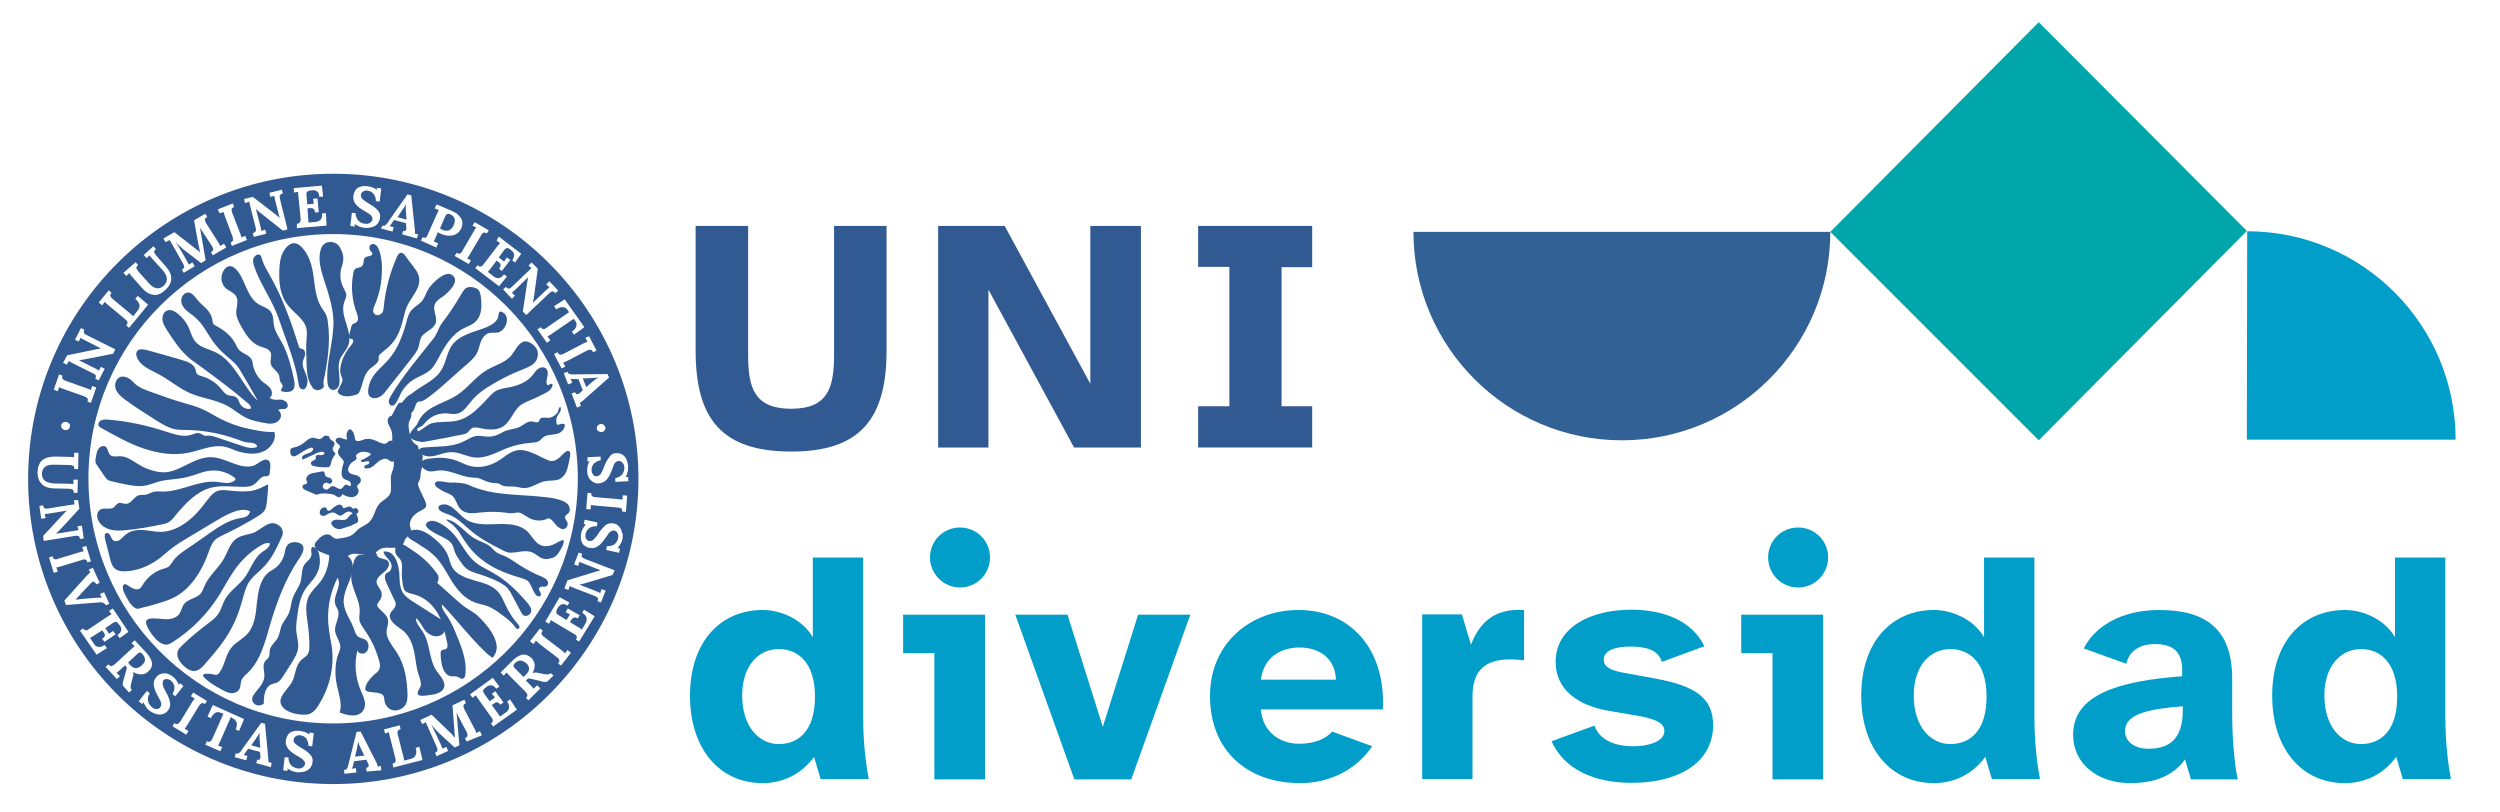 <?xml version="1.0" encoding="utf-8"?>
<!-- Generator: Adobe Illustrator 28.5.0, SVG Export Plug-In . SVG Version: 9.03 Build 54727)  -->
<svg version="1.1" baseProfile="tiny" xmlns="http://www.w3.org/2000/svg" xmlns:xlink="http://www.w3.org/1999/xlink" x="0px"
	 y="0px" viewBox="0 0 800 260" overflow="visible" xml:space="preserve">
<g id="UNIdiversidad" display="none">
	<path display="inline" fill="#325A92" d="M362.8,89.6h12.6v31c0,7.9,1.5,12.9,10.3,12.9c8.8,0,10.3-5,10.3-12.9v-31h12.6v29.9
		c0,16.4-6.4,24.2-22.8,24.2c-16.6,0-22.9-7.8-22.9-24.2V89.6z"/>
	<path display="inline" fill="#325A92" d="M436.1,89.6l20.5,37.9V89.6h12.2v53.2h-16.1l-20.5-37.9v37.9h-12.1V89.6H436.1z"/>
	<path display="inline" fill="#325A92" d="M481.6,99.5v-9.9H509v9.9h-7.3v33.4h7.3v9.9h-27.4v-9.9h7.5V99.5H481.6z"/>
	<path display="inline" fill="#009EC8" d="M361.4,197c0-12.9,7.2-20.5,17.4-20.5c4.3,0,9.5,2.1,12,6.5v-19.1H403v37.7
		c0,4,0.2,9.6,1.4,15.4h-11.5l-1.6-5.3c-3.3,4.5-8,6.3-12.3,6.3C368.7,218.1,361.4,209.9,361.4,197z M374,197c0,7.3,4,11.6,8.8,11.6
		c4.7,0,8.7-3.2,8.7-11.4c0-8-4-11.4-8.7-11.4C378,185.9,374,189.8,374,197z"/>
	<path display="inline" fill="#009EC8" d="M413.6,177.6h19.7v39.5h-12.2v-30.2h-7.5V177.6z M420.1,163.9c0-4,3.2-7.2,7.2-7.2
		c4,0,7.2,3.2,7.2,7.2c0,3.9-3.2,7.2-7.2,7.2C423.3,171.1,420.1,167.8,420.1,163.9z"/>
	<path display="inline" fill="#009EC8" d="M441.6,177.6h12.5l8.4,26.9l8.4-26.9h12.5l-14.2,39.5h-13.6L441.6,177.6z"/>
	<path display="inline" fill="#009EC8" d="M510.5,176.5c13,0,21,10,20.2,23.9h-29.2c0.4,5.6,4.7,8.3,9.2,8.3c3.7,0,6.4-1.2,8-2.9
		l9.6,3.5c-4.1,6.1-10.8,8.8-17.3,8.8c-12.8,0-21.7-7.9-21.7-20.9C489.4,184.5,499,176.5,510.5,176.5z M501.5,193.2h18
		c-0.2-5.1-4-7.7-8.7-7.7C506.3,185.5,502.3,187.8,501.5,193.2z"/>
	<path display="inline" fill="#009EC8" d="M541.3,217.1v-39.5h9.6l2.1,7.2c2.5-6.4,6.7-8.7,12.7-8.4v12.1c-1.3-0.2-2.2-0.2-3.3-0.2
		c-5.9,0-9.1,2.6-9.1,8.8v19.9H541.3z"/>
	<path display="inline" fill="#009EC8" d="M573.3,208l10.3-3.7c1.2,3.3,4.8,4.9,9.3,4.9c3.9,0,7.5-1.2,7.5-3.7
		c0-1.7-1.6-2.8-6.1-3.6l-7.1-1.2c-7.6-1.3-12.9-5.2-12.9-11.8c0-8.3,8.4-12.5,18.1-12.5c7.6,0,14.6,2.6,17.5,8.8l-10.2,3.7
		c-0.8-2.9-3.8-3.7-7.4-3.7c-4.3,0-6.5,1.1-6.5,3.2c0,1.6,1.4,2.6,4.9,3.2l7.3,1.4c9.5,1.8,14,4.5,14,11.1c0,9.3-8.8,13.9-19.3,13.9
		C583.5,218.1,576.4,214.6,573.3,208z"/>
	<path display="inline" fill="#009EC8" d="M619.9,177.6h19.7v39.5h-12.2v-30.2h-7.5V177.6z M626.4,163.9c0-4,3.2-7.2,7.2-7.2
		c4,0,7.2,3.2,7.2,7.2c0,3.9-3.2,7.2-7.2,7.2C629.5,171.1,626.4,167.8,626.4,163.9z"/>
	<path display="inline" fill="#009EC8" d="M649.8,197c0-12.9,7.2-20.5,17.4-20.5c4.3,0,9.5,2.1,12,6.5v-19.1h12.1v37.7
		c0,4,0.2,9.6,1.3,15.4h-11.5l-1.6-5.3c-3.3,4.5-8,6.3-12.3,6.3C657,218.1,649.8,209.9,649.8,197z M662.3,197c0,7.3,4,11.6,8.8,11.6
		c4.7,0,8.7-3.2,8.7-11.4c0-8-4-11.4-8.7-11.4C666.3,185.9,662.3,189.8,662.3,197z"/>
	<path display="inline" fill="#009EC8" d="M727.8,192.4v-1.5c0-4.5-2.4-6.2-6.6-6.2c-3.3,0-6,1.5-6.8,4.7l-10.2-3.7
		c2.6-5.3,9-9.2,18.1-9.2c11.2,0,17.5,4.5,17.5,16.5v8.7c0,5.2,0.6,12,1.4,15.4h-11.2l-1.4-4.8c-2.9,4.1-7.6,5.7-13.2,5.7
		c-7.5,0-13.6-4.5-13.6-11.6C701.6,196.8,712.5,193.5,727.8,192.4z M714.1,205.6c0,2.6,2.4,4.2,5.6,4.2c4.8,0,8.4-2,8.4-9.2v-1
		C719.7,200.3,714.1,201.4,714.1,205.6z"/>
	<path display="inline" fill="#009EC8" d="M750.4,197c0-12.9,7.2-20.5,17.4-20.5c4.3,0,9.5,2.1,12,6.5v-19.1h12.1v37.7
		c0,4,0.2,9.6,1.3,15.4h-11.5l-1.6-5.3c-3.3,4.5-8,6.3-12.3,6.3C757.6,218.1,750.4,209.9,750.4,197z M763,197c0,7.3,4,11.6,8.8,11.6
		c4.7,0,8.7-3.2,8.7-11.4c0-8-4-11.4-8.7-11.4C766.9,185.9,763,189.8,763,197z"/>
	<g id="U">
		<path display="inline" fill="#325A92" d="M204.9,86.7h40.5c2.6,0,4.7,2.1,4.7,4.7v74c0,2.6,2.1,4.7,4.7,4.7H292
			c2.6,0,4.7-2.1,4.7-4.7v-74c0-2.6,2.1-4.7,4.7-4.7h38.2c2.6,0,4.7,2.1,4.7,4.7v121.4c0,2.6-2.1,4.7-4.7,4.7h-89.9
			c-1.2,0-2.3-0.4-3.2-1.2l-44.9-40.7c-1-0.9-1.6-2.2-1.6-3.5V91.5C200.2,88.9,202.3,86.7,204.9,86.7z"/>
		<path display="inline" fill="#009EC8" d="M252.1,40.6h42.2c1.2,0,2.1,1,2.1,2.1v41.9c0,1.9-2.3,2.8-3.6,1.5l-42.2-41.9
			C249.3,42.9,250.2,40.6,252.1,40.6z"/>
	</g>
</g>
<g id="UAL">
	<g>
		<path fill="#325A92" d="M114.6,237.3L114.6,237.3c-0.1,0.9-0.3,1.7-0.4,2.4l-0.6,2.4l3-0.3l-1.1-2.2
			C115.1,238.8,114.8,238,114.6,237.3z"/>
		<path fill="#325A92" d="M45.5,212.8c0.7-0.7,1-1.3,0.9-1.9c-0.1-0.6-0.4-1.1-0.8-1.6c-0.3-0.3-0.6-0.5-0.8-0.5
			c-0.3,0-0.6,0.2-1,0.6L41,212c0.2,0.3,0.4,0.5,0.5,0.7c0.7,0.7,1.3,1.1,1.9,1.1C44.1,213.8,44.8,213.5,45.5,212.8z"/>
		<path fill="#325A92" d="M83.1,234.4L83.1,234.4c-0.4,0.8-0.9,1.5-1.3,2.1l-1.4,2l2.9,0.8l-0.2-2.4C83,235.9,83,235,83.1,234.4z"/>
		<path fill="#325A92" d="M189.4,122.3c0.8-0.7,1.5-1.2,2.1-1.5l0,0c-0.9,0.1-1.7,0.2-2.5,0.2l-2.5,0.1l1.1,2.8L189.4,122.3z"/>
		<path fill="#325A92" d="M143.7,73.7c0.6-0.3,1.1-0.8,1.5-1.7c0.7-1.6,0.3-2.8-1.1-3.4c-0.4-0.2-0.7-0.2-1-0.1
			c-0.2,0.1-0.5,0.4-0.7,0.9l-1.6,3.7c0.2,0.1,0.5,0.3,0.7,0.4C142.3,73.9,143.1,73.9,143.7,73.7z"/>
		<path fill="#325A92" d="M129.9,67.9c-0.1-1-0.1-1.9,0-2.6l0,0c-0.4,0.8-0.8,1.5-1.3,2.1l-1.4,2.1l2.9,0.8L129.9,67.9z"/>
		<path fill="#325A92" d="M107.2,55.6C53.2,55.3,9.3,98.8,9,152.7s43.2,97.9,97.1,98.2c53.9,0.3,97.9-43.2,98.2-97.1
			C204.6,99.9,161.1,55.9,107.2,55.6z M197.3,145c0.7,0,1.3,0.1,1.9,0.5c0.6,0.4,1,0.9,1.3,1.6c0.3,0.7,0.5,1.5,0.5,2.4
			c0,0.5,0,1-0.2,1.6c-0.1,0.6-0.3,1.1-0.6,1.6v0l0.8-0.1l0.1,1.4l-4.2,0.2l0-1.2c1-0.2,1.7-0.6,2.2-1.2c0.5-0.6,0.7-1.4,0.7-2.2
			c0-0.6-0.2-1.1-0.6-1.5c-0.3-0.4-0.8-0.6-1.2-0.6c-0.4,0-0.7,0.2-1,0.4c-0.3,0.3-0.5,0.6-0.6,0.9c-0.1,0.3-0.3,0.9-0.6,1.6
			c-0.5,1.3-1,2.4-1.7,3.1c-0.6,0.7-1.5,1.1-2.6,1.2c-0.6,0-1.1-0.1-1.6-0.4c-0.5-0.3-1-0.7-1.4-1.3c-0.4-0.6-0.6-1.4-0.6-2.4
			c0-0.5,0-1.1,0.2-1.6c0.1-0.6,0.3-1,0.6-1.4v0l-0.7,0.1l0-1.4l4.2-0.2l0,1.2c-1,0.2-1.7,0.6-2.2,1.1c-0.5,0.6-0.7,1.2-0.7,2.1
			c0,0.5,0.2,1,0.5,1.4c0.3,0.4,0.7,0.6,1.1,0.5c0.5,0,1-0.3,1.3-0.7c0.3-0.5,0.7-1.2,1.1-2.3c0.4-1.2,1-2.2,1.6-3
			C195.4,145.5,196.2,145,197.3,145z M191,137.3c-0.1-0.4,0-0.7,0.2-1c0.2-0.3,0.5-0.5,0.9-0.6c0.4-0.1,0.7,0,1,0.2
			c0.3,0.2,0.5,0.5,0.6,0.8c0.1,0.4,0,0.7-0.2,1c-0.2,0.3-0.5,0.5-0.9,0.5c-0.4,0.1-0.7,0-1-0.2C191.2,137.9,191,137.6,191,137.3z
			 M194.9,120.8l-7.9,7c-0.2,0.2-0.4,0.4-0.7,0.6c-0.3,0.2-0.5,0.4-0.8,0.5c0.2,0.4,0.3,0.7,0.4,1l-1.3,0.5l-1.7-4.5l1.1-0.4
			c0.2,0.5,0.5,0.7,1,0.6c0.2-0.1,0.5-0.2,0.7-0.5l0.8-0.7l-1.4-3.6l-0.9,0c-0.1,0-0.3,0-0.7,0c-0.4,0-0.7,0-0.9,0
			c0.2,0.3,0.3,0.7,0.5,1.2l-1.3,0.5l-1.4-3.6l1.2-0.4c0.1,0.3,0.3,0.5,0.5,0.6c0.2,0.1,0.5,0.2,0.8,0.2c0.3,0,0.7,0,1.2,0l10.3-0.1
			L194.9,120.8z M188.5,107.6l2.4,4.6l-1.1,0.5c-0.2-0.3-0.3-0.5-0.4-0.6c-0.1-0.1-0.3-0.2-0.6-0.2c-0.2,0-0.6,0.1-1,0.3l-6.1,3.2
			c-0.6,0.3-1.1,0.5-1.5,0.7c0.2,0.3,0.4,0.7,0.7,1.2l-1.2,0.6l-2.4-4.6l1.1-0.6c0.2,0.3,0.3,0.5,0.4,0.6c0.1,0.1,0.3,0.2,0.6,0.2
			c0.2,0,0.6-0.1,1-0.3l6.1-3.2c0.6-0.3,1.1-0.5,1.5-0.7l-0.7-1.2L188.5,107.6z M187,104.7l-3.3,2.4l-0.7-1c0.8-0.5,1.3-1.1,1.4-1.7
			c0.2-0.6,0.1-1.2-0.3-1.7l-0.5-0.7l-7,4.8c-0.7,0.5-1.1,0.7-1.4,0.9c0.3,0.3,0.5,0.7,0.9,1.2l-1.1,0.8l-3-4.3l1-0.7
			c0.2,0.3,0.4,0.4,0.5,0.5c0.1,0.1,0.3,0.1,0.6,0.1c0.2,0,0.5-0.2,0.9-0.5l7.1-4.9l-0.5-0.7c-0.4-0.6-0.9-0.9-1.5-0.9
			c-0.6-0.1-1.3,0.2-2.1,0.7l-0.7-1l3.4-2.2L187,104.7z M169.1,85l1-1l2,2l-1.2,8.8c-0.1,0.8-0.3,1.5-0.4,2.1l0,0l4.1-3.9
			c0.6-0.5,1-0.9,1.2-1.1l-1-0.9l1-1l2.8,3l-0.9,0.8c-0.2-0.2-0.4-0.4-0.6-0.5c-0.2-0.1-0.4-0.1-0.6,0c-0.2,0.1-0.5,0.3-0.8,0.6
			l-7.3,6.9l-1.1-1.1l1.4-9.3c0.1-0.5,0.2-1,0.3-1.7l0,0l-4,3.9c-0.5,0.5-0.9,0.8-1.2,1.1c0.3,0.3,0.6,0.6,1,0.9l-1,1l-2.8-3
			l0.9-0.8c0.2,0.2,0.4,0.4,0.6,0.5c0.2,0.1,0.4,0.1,0.6,0c0.2-0.1,0.5-0.3,0.8-0.6l5-4.8c0.6-0.6,1-0.9,1.2-1.1L169.1,85z
			 M159.6,75.7l7.2,5.5l-2,2.8l-0.9-0.7c0.5-0.7,0.7-1.3,0.6-1.9c-0.1-0.5-0.4-1-0.9-1.3l-0.5-0.4c-0.2-0.2-0.4-0.3-0.6-0.3
			c-0.2,0-0.4,0-0.6,0.1c-0.2,0.1-0.5,0.4-0.7,0.7l-1.6,2.2l1.7,1.3c0.1-0.2,0.4-0.6,0.9-1.3l1.1,0.8l-2.7,3.5l-0.9-0.7
			c0.3-0.4,0.4-0.7,0.5-1c0-0.3,0-0.5-0.2-0.7c-0.1-0.2-0.4-0.4-0.7-0.6l-0.4-0.3l-1.8,2.4c-0.4,0.5-0.7,0.9-1,1.2l1.9,1.5
			c0.5,0.4,1,0.5,1.6,0.5c0.6-0.1,1.2-0.5,1.7-1.2l0.9,0.7l-2.5,3.1l-7.6-5.8l0.7-0.9c0.3,0.2,0.5,0.3,0.7,0.4c0.2,0,0.4,0,0.6-0.1
			c0.2-0.1,0.5-0.4,0.7-0.7l4.2-5.5c0.4-0.5,0.8-1,1-1.2l-1.1-0.8L159.6,75.7z M151.9,71.1l4.5,2.6l-0.6,1c-0.3-0.2-0.5-0.2-0.7-0.3
			c-0.2,0-0.4,0-0.6,0.2c-0.2,0.1-0.4,0.4-0.6,0.8l-3.5,5.9c-0.3,0.6-0.6,1-0.9,1.4c0.4,0.2,0.8,0.4,1.2,0.6l-0.7,1.2l-4.5-2.6
			l0.6-1c0.3,0.2,0.5,0.2,0.7,0.3c0.2,0,0.4,0,0.6-0.2c0.2-0.1,0.4-0.4,0.6-0.8l3.5-6c0.3-0.6,0.6-1,0.9-1.4l-1.2-0.6L151.9,71.1z
			 M135.2,75.9c0.3,0.1,0.5,0.2,0.7,0.2c0.2,0,0.4-0.1,0.5-0.2c0.2-0.2,0.4-0.5,0.5-0.9l2.8-6.3c0.3-0.6,0.5-1.1,0.7-1.5l-1.3-0.5
			l0.6-1.3l4.7,2c1.5,0.6,2.5,1.4,3.1,2.4c0.6,1,0.6,2.1,0.1,3.3c-0.3,0.6-0.7,1.1-1.3,1.6c-0.6,0.4-1.3,0.7-2.2,0.7
			c-0.9,0.1-1.8-0.1-2.8-0.5l-0.7-0.3l-0.5-0.3l-0.6,1.5c-0.3,0.6-0.5,1.1-0.7,1.5c0.4,0.1,0.8,0.3,1.4,0.6l-0.6,1.3l-4.9-2.2
			L135.2,75.9z M122.4,72.2c0.3,0.1,0.6,0.1,0.8-0.1c0.3-0.1,0.5-0.3,0.6-0.5c0.2-0.2,0.4-0.5,0.7-1l5.9-8.4l1.2,0.3l1.1,10.5
			c0,0.3,0.1,0.6,0.1,0.9c0,0.4,0,0.7,0,0.9c0.4,0.1,0.7,0.1,1,0.2l-0.4,1.3l-4.7-1.3l0.3-1.1c0.6,0.2,0.9,0,1-0.5
			c0.1-0.2,0.1-0.5,0-0.9l-0.1-1.1l-3.8-1l-0.5,0.7c-0.1,0.1-0.2,0.3-0.4,0.6c-0.2,0.3-0.4,0.5-0.5,0.7c0.4,0.1,0.8,0.2,1.3,0.3
			l-0.4,1.4l-3.7-1L122.4,72.2z M112.6,68.1l1.2,0.1c0,1,0.3,1.8,0.9,2.4c0.5,0.6,1.2,0.9,2.1,1c0.6,0.1,1.2,0,1.6-0.3
			c0.4-0.3,0.7-0.6,0.8-1.1c0-0.4,0-0.7-0.3-1c-0.2-0.3-0.5-0.6-0.8-0.8c-0.3-0.2-0.8-0.5-1.5-0.9c-1.2-0.7-2.2-1.4-2.8-2.2
			c-0.6-0.8-0.9-1.7-0.7-2.8c0.1-0.5,0.3-1.1,0.6-1.6c0.3-0.5,0.8-0.9,1.5-1.1c0.7-0.3,1.5-0.3,2.5-0.2c0.5,0.1,1,0.2,1.6,0.4
			c0.5,0.2,1,0.5,1.3,0.8l0,0l0-0.7l1.4,0.2l-0.5,4.2l-1.2-0.1c0-1-0.3-1.8-0.8-2.4c-0.5-0.6-1.1-0.9-1.9-1c-0.5-0.1-1,0-1.4,0.3
			c-0.4,0.2-0.7,0.6-0.7,1c-0.1,0.5,0.1,1,0.5,1.4c0.4,0.4,1.1,0.9,2.1,1.5c1.1,0.6,2.1,1.3,2.7,2c0.7,0.7,1,1.6,0.8,2.6
			c-0.1,0.7-0.4,1.3-0.8,1.8c-0.4,0.5-1,0.9-1.8,1.1c-0.7,0.2-1.5,0.3-2.5,0.2c-0.5-0.1-1-0.2-1.5-0.4c-0.5-0.2-1-0.5-1.5-0.8l0,0
			l0,0.8l-1.4-0.2L112.6,68.1z M103,59.4l0.4,3.5l-1.2,0.1c-0.1-0.9-0.3-1.5-0.8-1.8c-0.5-0.3-1-0.4-1.6-0.3l-0.6,0.1
			c-0.3,0-0.5,0.1-0.7,0.2c-0.2,0.1-0.3,0.2-0.4,0.5c-0.1,0.2-0.1,0.6,0,1l0.2,2.7l2.1-0.2c0-0.2-0.1-0.7-0.2-1.6l1.4-0.1l0.4,4.4
			l-1.2,0.1c0-0.5-0.1-0.8-0.3-1c-0.2-0.2-0.4-0.3-0.6-0.4c-0.2,0-0.6,0-1,0l-0.5,0.1l0.2,2.9c0.1,0.6,0.1,1.2,0.1,1.6l2.4-0.2
			c0.6-0.1,1.1-0.3,1.5-0.7c0.4-0.4,0.5-1.1,0.5-2l1.2-0.1l0.2,4l-9.5,0.8L95,71.6c0.3,0,0.6-0.1,0.7-0.2c0.2-0.1,0.3-0.2,0.4-0.5
			c0.1-0.2,0.1-0.6,0.1-1L95.5,63c-0.1-0.7-0.1-1.2-0.1-1.6l-1.3,0.2L94,60.2L103,59.4z M80.9,63l7,5.4c0.7,0.5,1.2,1,1.6,1.4l0,0
			l-1.4-5.5c-0.2-0.8-0.3-1.3-0.3-1.6L86.5,63l-0.3-1.3l4-1l0.3,1.2c-0.3,0.1-0.5,0.2-0.7,0.3c-0.1,0.1-0.2,0.3-0.3,0.5
			c0,0.2,0,0.6,0.1,1l2.4,9.7l-1.5,0.4L83.2,68c-0.4-0.3-0.8-0.7-1.3-1.1l0,0l1.4,5.4c0.2,0.7,0.3,1.2,0.3,1.6
			c0.4-0.1,0.8-0.3,1.3-0.4l0.3,1.3l-4,1l-0.3-1.2c0.3-0.1,0.5-0.2,0.7-0.3c0.1-0.1,0.2-0.3,0.3-0.5c0-0.2,0-0.6-0.1-1l-1.7-6.7
			c-0.2-0.8-0.3-1.3-0.3-1.6L78.4,65l-0.3-1.3L80.9,63z M74.5,65.1l0.4,1.1c-0.3,0.1-0.5,0.3-0.6,0.4c-0.1,0.1-0.2,0.3-0.2,0.5
			c0,0.2,0.1,0.6,0.2,1l2.5,6.4c0.2,0.6,0.4,1.1,0.5,1.5c0.3-0.2,0.8-0.4,1.2-0.5l0.5,1.3l-4.8,1.9l-0.4-1.1
			c0.3-0.1,0.5-0.3,0.6-0.4c0.1-0.1,0.2-0.3,0.2-0.5c0-0.2-0.1-0.6-0.2-1L72,69.3c-0.2-0.6-0.4-1.1-0.5-1.5l-1.2,0.5L69.7,67
			L74.5,65.1z M55.8,74.3l5.9,4.6c0.4,0.3,0.8,0.7,1.3,1c0.5,0.4,0.8,0.7,1,0.9l0,0c0-0.1-0.1-0.5-0.2-1.2c-0.1-0.5-0.2-0.9-0.3-1.3
			l-1.4-7.8l3.6-2.1l0.6,1c-0.3,0.2-0.5,0.3-0.6,0.5c-0.1,0.1-0.2,0.3-0.1,0.6c0,0.2,0.2,0.6,0.4,1l3.7,5.8c0.3,0.5,0.6,1,0.8,1.4
			c0.3-0.2,0.7-0.5,1.2-0.7l0.7,1.2l-4.3,2.5l-0.6-1c0.3-0.2,0.5-0.3,0.6-0.5c0.1-0.1,0.2-0.3,0.1-0.6c0-0.2-0.2-0.6-0.4-0.9
			l-2.1-3.2l-0.4-0.6c-0.6-1-1.1-1.7-1.3-2l0,0l1.8,10.4l-1.4,0.9l-5.1-3.9c-0.4-0.3-0.9-0.7-1.4-1.2c-0.6-0.5-1.2-1.1-1.7-1.7l0,0
			c0.6,0.9,1.1,1.8,1.6,2.6l0.3,0.5l1.6,2.8c0.4,0.6,0.6,1.1,0.7,1.4c0.3-0.2,0.7-0.5,1.2-0.7l0.7,1.2l-3.5,2.1l-0.6-1
			c0.3-0.2,0.5-0.3,0.6-0.5c0.1-0.1,0.2-0.3,0.1-0.6c0-0.2-0.2-0.6-0.4-1l-3.4-6c-0.4-0.8-0.7-1.2-0.8-1.4L53,77.5l-0.7-1.2
			L55.8,74.3z M43.4,83.9l0.8,0.9c-0.2,0.2-0.4,0.4-0.5,0.6c-0.1,0.2-0.1,0.4,0,0.6c0.1,0.2,0.3,0.5,0.6,0.9l3.3,3.7
			c1.7,1.9,3.3,2.2,4.8,0.8c0.7-0.6,1-1.4,1-2.2c0-0.8-0.5-1.7-1.3-2.7L48.9,83c-0.5-0.6-0.9-1-1-1.3l-1,0.9l-0.9-1l3.1-2.8l0.8,0.9
			c-0.2,0.2-0.4,0.4-0.5,0.6c-0.1,0.2-0.1,0.4,0,0.6c0.1,0.2,0.3,0.5,0.6,0.9l3,3.4c1.3,1.5,1.9,2.8,1.8,4.1
			c-0.1,1.3-0.7,2.4-1.9,3.5c-1.4,1.3-2.7,1.8-4,1.5c-1.3-0.2-2.5-1-3.6-2.3l-2.9-3.3c-0.4-0.5-0.8-0.9-1-1.3l-1,0.9l-0.9-1
			L43.4,83.9z M34.8,92.9l0.9,0.8c-0.2,0.3-0.3,0.5-0.4,0.6c-0.1,0.2,0,0.4,0.1,0.6c0.1,0.2,0.3,0.5,0.7,0.8l5.3,4.4
			c0.5,0.4,0.9,0.8,1.2,1.1l1.5-1.9c0.5-0.6,0.6-1.2,0.5-1.8c-0.1-0.6-0.6-1.2-1.3-1.9l0.8-0.9l3.3,2.8l-6.1,7.4l-0.9-0.8
			c0.2-0.3,0.3-0.5,0.4-0.6c0.1-0.2,0-0.4-0.1-0.6c-0.1-0.2-0.3-0.5-0.7-0.8l-5.3-4.4c-0.5-0.4-0.9-0.8-1.2-1.1l-0.8,1.1l-1.1-0.9
			L34.8,92.9z M21.5,113.7l8.7-1.8c0.8-0.2,1.5-0.3,2.1-0.4l0,0l-5.1-2.6c-0.7-0.4-1.2-0.6-1.4-0.8l-0.6,1.2l-1.2-0.6l1.9-3.7
			l1.1,0.5c-0.1,0.3-0.2,0.5-0.2,0.7c0,0.2,0,0.4,0.2,0.5c0.2,0.2,0.4,0.4,0.9,0.6l9,4.5l-0.7,1.4l-9.2,1.8c-0.5,0.1-1,0.2-1.7,0.3
			l0,0l5,2.5c0.6,0.3,1.1,0.6,1.4,0.8c0.1-0.4,0.3-0.8,0.6-1.2l1.2,0.6l-1.9,3.7l-1.1-0.5c0.1-0.3,0.2-0.5,0.2-0.7
			c0-0.2,0-0.4-0.2-0.5c-0.1-0.2-0.4-0.4-0.9-0.6l-6.2-3.1c-0.7-0.4-1.2-0.6-1.4-0.8l-0.6,1.2l-1.2-0.6L21.5,113.7z M18.9,119.8
			l1.1,0.4c-0.1,0.3-0.1,0.6-0.1,0.7c0,0.2,0.1,0.4,0.3,0.5c0.2,0.2,0.5,0.3,0.9,0.5l6.5,2.3c0.6,0.2,1.1,0.4,1.5,0.6
			c0.1-0.4,0.2-0.8,0.4-1.3l1.3,0.5l-1.7,4.9l-1.1-0.4c0.1-0.3,0.1-0.6,0.1-0.7c0-0.2-0.1-0.4-0.3-0.5c-0.2-0.2-0.5-0.3-0.9-0.5
			l-6.5-2.3c-0.6-0.2-1.1-0.4-1.5-0.6l-0.4,1.3l-1.3-0.5L18.9,119.8z M22.4,136.5c-0.1,0.4-0.3,0.7-0.6,0.9
			c-0.3,0.2-0.7,0.3-1.1,0.2c-0.4-0.1-0.7-0.3-0.9-0.6c-0.2-0.3-0.3-0.6-0.2-1c0.1-0.4,0.3-0.6,0.6-0.8c0.3-0.2,0.7-0.2,1-0.2
			c0.4,0.1,0.7,0.3,0.9,0.5C22.4,135.8,22.4,136.1,22.4,136.5z M13.6,147.2c1-0.8,2.4-1.1,4.1-1.1l4.4,0.1c0.7,0,1.2,0.1,1.6,0.1
			l0-1.4l1.4,0l-0.1,5.2l-1.2,0c0-0.3,0-0.6-0.1-0.7c-0.1-0.2-0.2-0.3-0.4-0.4c-0.2-0.1-0.6-0.2-1-0.2l-5-0.1
			c-2.5-0.1-3.8,0.9-3.9,2.9c0,0.9,0.3,1.7,0.9,2.2c0.6,0.5,1.6,0.8,2.9,0.9l4.7,0.1c0.8,0,1.3,0.1,1.6,0.1l0-1.4l1.4,0l-0.1,4.2
			l-1.2,0c0-0.3,0-0.6-0.1-0.7c-0.1-0.2-0.2-0.3-0.4-0.4c-0.2-0.1-0.6-0.2-1-0.2l-4.5-0.1c-2,0-3.4-0.5-4.3-1.5
			c-0.9-0.9-1.3-2.2-1.3-3.7C12.1,149.3,12.6,148,13.6,147.2z M13.8,171.5l6.4-6.9c0.3-0.4,0.7-0.8,1.2-1.2l0,0l-5.5,0.9
			c-0.7,0.1-1.2,0.2-1.6,0.2c0.1,0.4,0.2,0.8,0.3,1.3l-1.4,0.2l-0.6-4.1l1.2-0.2c0.1,0.3,0.1,0.6,0.2,0.7c0.1,0.2,0.3,0.3,0.5,0.3
			c0.2,0.1,0.6,0.1,1,0l6.8-1.1c0.8-0.1,1.3-0.2,1.6-0.2l-0.3-1.3L25,160l0.4,2.8l-6,6.5c-0.6,0.6-1.1,1.1-1.5,1.5l0,0l5.6-0.9
			c0.8-0.1,1.3-0.2,1.6-0.2l-0.3-1.3l1.4-0.2l0.6,4.1l-1.2,0.2c-0.1-0.3-0.1-0.6-0.2-0.7c-0.1-0.2-0.3-0.3-0.5-0.3
			c-0.2-0.1-0.6-0.1-1,0l-9.9,1.6L13.8,171.5z M18.5,182.9l-1.3,0.4l-1.5-4.9l1.1-0.4c0.1,0.3,0.2,0.5,0.3,0.7
			c0.1,0.1,0.3,0.2,0.5,0.3c0.2,0,0.6,0,1-0.2l6.6-2c0.6-0.2,1.2-0.3,1.6-0.4l-0.5-1.3l1.3-0.4l1.5,4.9l-1.1,0.4
			c-0.1-0.3-0.2-0.5-0.3-0.7c-0.1-0.1-0.3-0.2-0.5-0.3c-0.2,0-0.6,0-1,0.2l-6.6,2c-0.6,0.2-1.2,0.3-1.6,0.4
			C18.2,182,18.4,182.5,18.5,182.9z M20.6,192.2l7-7.8c0.6-0.6,1-1,1.3-1.2l-0.5-0.9l1.3-0.6l2.2,4.8l-1.1,0.5
			c-0.3-0.7-0.7-1-1.2-0.8c-0.2,0.1-0.3,0.2-0.5,0.4l-3,3.2c-0.2,0.3-0.6,0.6-1,1.1c-0.1,0.1-0.5,0.5-0.9,1l0,0l2.6-0.3l4-0.3
			c0.9-0.1,1.5-0.1,1.8,0l0,0l-0.4-0.8l-0.2-0.4l1.3-0.6l1.7,3.7l-1.1,0.5c-0.2-0.4-0.5-0.6-0.9-0.8c-0.4-0.2-1-0.2-1.7-0.1
			l-10.2,0.8L20.6,192.2z M25.6,201.8l1-0.7c0.2,0.3,0.4,0.4,0.5,0.5c0.1,0.1,0.3,0.1,0.6,0.1c0.2,0,0.5-0.2,0.9-0.5l5.7-3.8
			c0.6-0.4,1-0.7,1.4-0.8l-0.8-1.1l1.2-0.8l5,7.5l-2.8,2l-0.7-1c0.7-0.5,1.1-1,1.2-1.6c0-0.5-0.1-1.1-0.5-1.5l-0.4-0.5
			c-0.2-0.2-0.3-0.4-0.5-0.5c-0.1-0.1-0.3-0.1-0.6-0.1c-0.2,0.1-0.5,0.2-0.9,0.5l-2.2,1.5l1.2,1.8c0.2-0.1,0.6-0.4,1.3-0.9L37,203
			l-3.6,2.4l-0.7-1c0.4-0.3,0.7-0.5,0.8-0.8c0.1-0.3,0.1-0.5,0-0.7c-0.1-0.2-0.2-0.5-0.5-0.8l-0.3-0.4l-2.5,1.6
			c-0.5,0.4-1,0.6-1.4,0.8l1.3,2c0.3,0.5,0.8,0.8,1.4,0.9c0.6,0.1,1.2-0.1,2-0.6l0.7,1l-3.3,2.1L25.6,201.8z M42.5,216.7l-0.4,1.5
			c-0.2,0.7-0.3,1.3-0.3,1.6c0,0.4,0.1,0.7,0.4,1l-0.9,0.8l-2-2.2c0-0.2,0-0.5,0-0.9c0.1-0.3,0.2-0.7,0.3-1.2l0.7-2.4
			c0.1-0.5,0.2-1,0.3-1.3l-0.6-0.7l-1.4,1.3c-0.5,0.5-0.9,0.8-1.3,1.1c0.3,0.3,0.6,0.6,1.1,1.1l-1,0.9l-3.6-3.9l0.9-0.8
			c0.2,0.2,0.4,0.4,0.6,0.5c0.2,0.1,0.4,0.1,0.6,0c0.2-0.1,0.5-0.3,0.9-0.6l5.1-4.7c0.5-0.5,0.9-0.8,1.2-1l-1-1l1-0.9l3.5,3.7
			c1.1,1.2,1.8,2.3,2,3.4c0.2,1.1-0.2,2-1.2,2.9c-0.6,0.6-1.3,0.9-2.2,0.9c-0.8,0-1.7-0.2-2.6-0.8l0,0c0.1,0.2,0.1,0.5,0.1,0.8
			C42.6,216.1,42.6,216.4,42.5,216.7z M52.1,219.2c0.1,0.6,0.5,1.3,1,2.3c0.7,1.1,1.1,2.2,1.3,3.2c0.2,1,0,1.9-0.7,2.7
			c-0.4,0.6-1,0.9-1.6,1.1c-0.6,0.2-1.3,0.2-2.1,0c-0.7-0.2-1.5-0.6-2.2-1.1c-0.4-0.3-0.8-0.7-1.1-1.2c-0.3-0.5-0.6-1-0.8-1.5l0,0
			l-0.4,0.6l-1.1-0.9l2.6-3.3l0.9,0.7c-0.5,0.9-0.7,1.7-0.5,2.5c0.1,0.8,0.6,1.4,1.2,2c0.5,0.4,1,0.6,1.5,0.6c0.5,0,0.9-0.2,1.2-0.6
			c0.2-0.3,0.3-0.6,0.3-1c0-0.4-0.1-0.7-0.3-1.1c-0.2-0.3-0.4-0.8-0.8-1.5c-0.7-1.2-1.1-2.3-1.3-3.3c-0.1-1,0.1-1.9,0.8-2.7
			c0.3-0.4,0.8-0.8,1.3-1c0.5-0.2,1.2-0.3,1.9-0.2c0.7,0.1,1.5,0.5,2.2,1.1c0.4,0.3,0.8,0.7,1.1,1.2c0.3,0.5,0.6,0.9,0.7,1.4l0,0
			l0.4-0.6l1.1,0.9l-2.6,3.3l-0.9-0.7c0.5-0.9,0.7-1.7,0.6-2.4c-0.1-0.7-0.5-1.4-1.1-1.9c-0.4-0.3-0.9-0.5-1.4-0.5
			c-0.5,0-0.9,0.2-1.1,0.5C52.1,218.2,52,218.7,52.1,219.2z M64.9,225c-0.2,0-0.4,0-0.6,0.2c-0.2,0.1-0.4,0.4-0.7,0.8l-3.6,5.9
			c-0.4,0.6-0.7,1-0.9,1.3c0.3,0.2,0.7,0.4,1.2,0.7l-0.7,1.2l-4.4-2.7l0.6-1c0.3,0.2,0.5,0.3,0.7,0.3c0.2,0,0.4,0,0.6-0.2
			c0.2-0.1,0.4-0.4,0.7-0.8l3.6-5.9c0.4-0.6,0.7-1,0.9-1.3l-1.2-0.7l0.7-1.2l4.4,2.7l-0.6,1C65.3,225.1,65.1,225,64.9,225z
			 M73.9,229.4l-3.4,7.7c-0.3,0.7-0.6,1.2-0.7,1.5c0.4,0.1,0.8,0.3,1.3,0.5l-0.6,1.3l-4.8-2.1l0.5-1.1c0.3,0.1,0.5,0.2,0.7,0.2
			c0.2,0,0.4-0.1,0.5-0.2c0.2-0.2,0.4-0.5,0.6-0.9l3.5-7.9l-0.8-0.3c-0.7-0.3-1.3-0.3-1.8,0c-0.5,0.3-1,0.8-1.4,1.7l-1.1-0.5
			l1.7-3.7l10,4.5l-1.6,3.8l-1.1-0.5c0.4-0.9,0.5-1.6,0.3-2.2c-0.2-0.6-0.6-1-1.2-1.3L73.9,229.4z M86.7,245.5l-4.7-1.3l0.3-1.1
			c0.6,0.2,0.9,0,1-0.5c0.1-0.2,0.1-0.5,0-0.9l-0.1-1.1l-3.8-1l-0.5,0.7c-0.1,0.1-0.2,0.3-0.4,0.6c-0.2,0.3-0.4,0.5-0.5,0.7
			c0.4,0.1,0.8,0.2,1.2,0.3l-0.4,1.4l-3.7-1l0.3-1.2c0.3,0.1,0.6,0.1,0.8,0c0.2-0.1,0.5-0.3,0.7-0.5c0.2-0.2,0.4-0.5,0.7-1l6-8.3
			l1.2,0.3l1,10.5c0,0.3,0,0.6,0.1,0.9c0,0.4,0,0.7,0,0.9c0.4,0.1,0.7,0.1,1,0.2L86.7,245.5z M94.4,237.9c0.4,0.4,1.1,0.9,2.1,1.5
			c1.1,0.6,2.1,1.3,2.7,2c0.7,0.7,1,1.6,0.8,2.6c-0.1,0.7-0.4,1.3-0.8,1.8c-0.5,0.5-1,0.9-1.8,1.1c-0.7,0.2-1.5,0.3-2.5,0.2
			c-0.5-0.1-1-0.2-1.5-0.4c-0.5-0.2-1-0.5-1.4-0.8l0,0l0,0.8l-1.4-0.2l0.5-4.2l1.2,0.1c0,1,0.3,1.8,0.8,2.4c0.5,0.6,1.2,0.9,2.1,1.1
			c0.6,0.1,1.2,0,1.6-0.3c0.4-0.3,0.7-0.6,0.8-1.1c0-0.4,0-0.7-0.3-1c-0.2-0.3-0.5-0.6-0.8-0.8c-0.3-0.2-0.8-0.5-1.5-0.9
			c-1.2-0.7-2.2-1.4-2.8-2.2c-0.6-0.8-0.9-1.7-0.7-2.8c0.1-0.5,0.3-1.1,0.6-1.6c0.3-0.5,0.8-0.9,1.5-1.1c0.7-0.3,1.5-0.3,2.5-0.2
			c0.5,0.1,1,0.2,1.6,0.4c0.5,0.2,1,0.5,1.3,0.8l0,0l0-0.7l1.4,0.2l-0.5,4.2l-1.2-0.1c0-1-0.3-1.8-0.7-2.4c-0.5-0.6-1.1-0.9-1.9-1
			c-0.5-0.1-1,0-1.4,0.3c-0.4,0.2-0.7,0.6-0.7,1C93.8,237,94,237.5,94.4,237.9z M28.3,152.8c0.2-43.2,35.5-78.1,78.7-77.9
			c43.2,0.2,78.1,35.5,77.9,78.7c-0.2,43.2-35.5,78.1-78.7,77.9C63,231.3,28.1,196,28.3,152.8z M117.3,246.9l-0.1-1.2
			c0.6-0.1,0.8-0.3,0.8-0.8c0-0.2-0.1-0.5-0.3-0.8l-0.5-1l-3.9,0.5l-0.2,0.9c0,0.1-0.1,0.3-0.2,0.7c-0.1,0.3-0.2,0.6-0.3,0.8
			c0.4-0.1,0.8-0.1,1.3-0.2l0.1,1.4l-3.8,0.4l-0.1-1.2c0.3,0,0.6-0.1,0.8-0.3c0.2-0.2,0.3-0.4,0.4-0.7c0.1-0.3,0.2-0.7,0.3-1.2
			l2.5-10l1.3-0.1l4.8,9.4c0.1,0.2,0.3,0.5,0.4,0.9c0.1,0.3,0.2,0.6,0.3,0.9c0.4-0.1,0.7-0.1,1-0.2l0.1,1.4L117.3,246.9z
			 M125.9,245.6l-0.3-1.2c0.3-0.1,0.5-0.2,0.7-0.3c0.1-0.1,0.2-0.3,0.3-0.5s0-0.6-0.1-1l-1.7-6.7c-0.2-0.7-0.3-1.2-0.3-1.6l-1.3,0.4
			l-0.3-1.3l5-1.3l0.3,1.2c-0.3,0.1-0.5,0.2-0.7,0.3c-0.1,0.1-0.2,0.3-0.3,0.5c0,0.2,0,0.6,0.1,1l1.7,6.7c0.2,0.6,0.3,1.1,0.3,1.6
			l2.3-0.6c0.7-0.2,1.2-0.6,1.4-1.2c0.3-0.6,0.3-1.3,0-2.3l1.2-0.3l1,4.2L125.9,245.6z M149.3,237.3l-0.5-1.1
			c0.3-0.1,0.5-0.3,0.6-0.4c0.1-0.1,0.2-0.3,0.2-0.6c0-0.2-0.1-0.6-0.3-1l-1.8-3.4l-0.3-0.6c-0.6-1-0.9-1.7-1.1-2.2l0,0l0.9,10.5
			l-1.5,0.7l-4.7-4.3c-0.3-0.3-0.8-0.7-1.3-1.3c-0.5-0.6-1.1-1.2-1.5-1.8l0,0c0.5,1,0.9,1.9,1.3,2.7l0.3,0.6l1.4,3
			c0.3,0.7,0.5,1.2,0.6,1.5c0.3-0.2,0.8-0.4,1.2-0.6l0.6,1.3l-3.7,1.7l-0.5-1.1c0.3-0.1,0.5-0.3,0.6-0.4c0.1-0.1,0.2-0.3,0.2-0.6
			c0-0.2-0.1-0.6-0.3-1l-2.8-6.3c-0.4-0.8-0.6-1.3-0.6-1.5l-1.2,0.6l-0.6-1.3l3.6-1.7l5.4,5.2c0.4,0.3,0.8,0.7,1.2,1.2
			c0.4,0.4,0.7,0.8,0.9,1l0,0c0-0.1,0-0.5-0.1-1.2c-0.1-0.5-0.1-1-0.1-1.3l-0.6-7.9l3.8-1.8l0.5,1.1c-0.3,0.1-0.5,0.3-0.6,0.4
			c-0.1,0.1-0.2,0.3-0.2,0.6c0,0.2,0.1,0.6,0.3,1l3.2,6.1c0.3,0.5,0.5,1,0.6,1.5c0.3-0.2,0.7-0.4,1.2-0.6l0.6,1.3L149.3,237.3z
			 M157.8,232.5l-0.7-1c0.3-0.2,0.4-0.4,0.5-0.5c0.1-0.2,0.1-0.3,0.1-0.6c0-0.2-0.2-0.5-0.5-0.9l-4-5.6c-0.4-0.5-0.7-1-0.9-1.4
			l-1.1,0.8l-0.8-1.1l7.3-5.3l2.1,2.8l-1,0.7c-0.5-0.7-1.1-1.1-1.6-1.1c-0.5,0-1.1,0.1-1.5,0.5l-0.5,0.4c-0.2,0.2-0.4,0.3-0.5,0.5
			c-0.1,0.2-0.1,0.3-0.1,0.6c0.1,0.2,0.2,0.5,0.5,0.9l1.6,2.2l1.7-1.2c-0.1-0.2-0.5-0.6-1-1.2l1.1-0.8l2.6,3.6l-1,0.7
			c-0.3-0.4-0.5-0.6-0.8-0.7c-0.3-0.1-0.5-0.1-0.7,0c-0.2,0.1-0.5,0.3-0.8,0.5l-0.4,0.3l1.7,2.4c0.4,0.5,0.7,1,0.9,1.3l2-1.4
			c0.5-0.4,0.8-0.8,0.9-1.4c0.1-0.6-0.1-1.2-0.6-2l0.9-0.7l2.2,3.3L157.8,232.5z M175,218.2c-0.2,0-0.5,0-0.9,0
			c-0.3,0-0.8-0.1-1.3-0.3l-2.5-0.6c-0.6-0.1-1-0.2-1.3-0.2l-0.7,0.7l1.4,1.4c0.5,0.5,0.8,0.9,1.1,1.2c0.3-0.3,0.6-0.7,1.1-1.1l1,1
			l-3.8,3.8l-0.8-0.8c0.2-0.2,0.4-0.4,0.4-0.6c0.1-0.2,0.1-0.4,0-0.6c-0.1-0.2-0.3-0.5-0.6-0.8l-4.9-4.9c-0.5-0.5-0.8-0.9-1.1-1.2
			l-0.9,1l-1-1l3.6-3.6c1.2-1.2,2.3-1.9,3.3-2.1c1-0.2,2,0.2,3,1.1c0.6,0.6,0.9,1.3,1,2.1c0.1,0.8-0.2,1.7-0.7,2.7l0,0
			c0.2-0.1,0.5-0.1,0.8-0.2c0.3,0,0.6,0,0.9,0.1l1.5,0.3c0.7,0.2,1.3,0.2,1.7,0.2c0.4,0,0.7-0.2,1-0.4l0.8,0.8L175,218.2z
			 M179.5,213l-0.9-0.7c0.2-0.3,0.3-0.5,0.4-0.7c0-0.2,0-0.4-0.1-0.6c-0.1-0.2-0.4-0.5-0.7-0.7l-5.5-4.2c-0.5-0.4-0.9-0.8-1.2-1.1
			l-0.8,1.1l-1.1-0.9l3.2-4.1l0.9,0.7c-0.2,0.3-0.3,0.5-0.4,0.7c-0.1,0.2,0,0.4,0.1,0.6c0.1,0.2,0.4,0.5,0.7,0.7l5.5,4.2
			c0.5,0.4,0.9,0.8,1.2,1.1c0.2-0.3,0.5-0.7,0.8-1.1l1.1,0.9L179.5,213z M185.3,205.3l-1-0.6c0.2-0.3,0.2-0.5,0.3-0.7
			c0-0.2,0-0.4-0.2-0.6c-0.1-0.2-0.4-0.4-0.8-0.6l-5.9-3.5c-0.6-0.3-1-0.6-1.4-0.9l-0.6,1.2l-1.2-0.7l4.6-7.8l3.1,1.7l-0.6,1
			c-0.8-0.5-1.4-0.6-1.9-0.4c-0.5,0.2-0.9,0.6-1.2,1.1l-0.3,0.6c-0.1,0.3-0.2,0.5-0.2,0.7c0,0.2,0,0.4,0.2,0.6
			c0.2,0.2,0.4,0.4,0.8,0.6l2.3,1.4l1.1-1.8c-0.2-0.1-0.6-0.3-1.4-0.7l0.7-1.2l3.8,2.2l-0.6,1c-0.4-0.2-0.8-0.4-1-0.3
			c-0.3,0-0.5,0.1-0.7,0.3c-0.2,0.2-0.4,0.4-0.6,0.8l-0.2,0.4l2.5,1.5c0.6,0.3,1,0.6,1.3,0.9l1.2-2.1c0.3-0.5,0.4-1.1,0.3-1.7
			c-0.1-0.6-0.6-1.1-1.4-1.6l0.6-1l3.4,2.1L185.3,205.3z M196,184l-9,2.7c-0.5,0.1-1,0.3-1.6,0.4l0,0l5.2,2c0.6,0.2,1.1,0.5,1.5,0.7
			c0.1-0.4,0.2-0.8,0.4-1.3l1.3,0.5l-1.5,3.8l-1.1-0.4c0.1-0.3,0.2-0.6,0.2-0.7c0-0.2-0.1-0.4-0.2-0.5c-0.2-0.2-0.5-0.3-0.9-0.5
			l-6.5-2.5c-0.8-0.3-1.2-0.5-1.5-0.7l-0.4,1.3l-1.3-0.5l1-2.6l8.5-2.6c0.8-0.2,1.5-0.4,2.1-0.6l0,0l-5.3-2.1
			c-0.7-0.3-1.2-0.5-1.5-0.6l-0.4,1.3l-1.3-0.5l1.5-3.8l1.1,0.4c-0.1,0.3-0.2,0.6-0.2,0.7c0,0.2,0.1,0.4,0.3,0.5
			c0.2,0.2,0.5,0.3,0.9,0.5l9.4,3.6L196,184z M199.2,172.5c-0.1,0.5-0.3,1-0.6,1.5c-0.3,0.5-0.6,1-1,1.4l0,0l0.8,0.1l-0.3,1.4
			L194,176l0.2-1.2c1,0,1.8-0.2,2.4-0.6c0.6-0.5,1-1.1,1.2-2c0.1-0.6,0.1-1.2-0.2-1.6c-0.2-0.5-0.6-0.7-1-0.8
			c-0.4-0.1-0.7,0-1.1,0.2c-0.3,0.2-0.6,0.5-0.8,0.8c-0.2,0.3-0.5,0.8-1,1.4c-0.8,1.2-1.6,2.1-2.4,2.6c-0.8,0.6-1.7,0.7-2.8,0.5
			c-0.5-0.1-1-0.4-1.5-0.7c-0.5-0.4-0.8-0.9-1-1.6c-0.2-0.7-0.2-1.5,0-2.5c0.1-0.5,0.3-1,0.6-1.5c0.3-0.5,0.6-0.9,0.9-1.2l0,0
			l-0.7-0.1l0.3-1.4l4.1,0.9l-0.2,1.2c-1,0-1.8,0.1-2.4,0.6c-0.6,0.4-1,1-1.2,1.8c-0.1,0.5-0.1,1,0.1,1.5c0.2,0.4,0.5,0.7,1,0.8
			c0.5,0.1,1,0,1.4-0.4c0.4-0.4,1-1,1.6-2c0.7-1.1,1.5-1.9,2.2-2.6c0.8-0.6,1.7-0.8,2.7-0.6c0.7,0.1,1.3,0.5,1.7,1
			c0.5,0.5,0.8,1.1,0.9,1.9C199.4,170.8,199.3,171.6,199.2,172.5z M200.3,163.8l-1.2-0.1c0-0.3,0-0.6-0.1-0.7c0-0.2-0.2-0.3-0.4-0.4
			c-0.2-0.1-0.5-0.2-1-0.2l-6.9-0.6c-0.7-0.1-1.2-0.1-1.6-0.2l-0.1,1.4l-1.4-0.1l0.4-5.2l1.2,0.1c0,0.3,0,0.6,0.1,0.7
			c0.1,0.2,0.2,0.3,0.4,0.4c0.2,0.1,0.5,0.2,1,0.2l6.9,0.6c0.7,0.1,1.2,0.1,1.6,0.2c0-0.4,0-0.8,0.1-1.4l1.4,0.1L200.3,163.8z"/>
		<path fill="#325A92" d="M166.3,211.4c-0.6,0.1-1.1,0.4-1.5,0.8c-0.3,0.3-0.5,0.6-0.5,0.8c0,0.3,0.2,0.6,0.6,1l2.6,2.6
			c0.3-0.2,0.5-0.4,0.7-0.6c0.7-0.7,1.1-1.3,1.1-2c0-0.6-0.3-1.3-1-1.9C167.5,211.6,166.9,211.3,166.3,211.4z"/>
	</g>
	<g>
		<path fill="#325A92" d="M149.1,92.2c-0.6,0.4-0.9,1-1.3,1.6c-1.9,3.3-4,6.5-6.3,9.5c-1.2,1.5-1.5,3.4-2.7,4.9
			c-4.7,6-9.9,12-13.8,18.6c-0.3,0.5-0.6,1.1-0.6,1.7c0,0.6,0.4,1.3,1,1.3c0.6,0.1,1.1-0.5,1.4-1c0.6-1,1.1-2.1,1.6-3.2
			c1-1.7,2.4-3.2,4-4.2c1.9-1.1,4.1-1.8,5.6-3.3c0.9-0.9,1.5-2.1,2.2-3.3c2-3.8,4.3-7.8,8.1-9.7c1.3-0.7,2.8-1.1,3.9-2.2
			c2-1.9,2-4.9,1.7-7.6c-0.1-0.8-0.2-1.7-0.7-2.4C152.5,91.9,150.1,91.5,149.1,92.2z"/>
		<path fill="#325A92" d="M137.2,92.3c-0.9,1.4-1.2,2.9-2.3,4.2c-0.9,1-2.2,1.6-3.1,2.6c-1,1.1-1.4,2.5-1.7,3.8
			c-1.2,4.4-2.8,8.8-5.9,12.3c-1.6,1.8-3.5,3.3-4.8,5.2c-0.8,1.2-1.3,2.5-1.5,3.8c-0.2,1-0.2,2.3,0.7,2.9c0.8,0.5,2,0.4,2.9-0.1
			c0.9-0.5,1.5-1.2,2-1.9c0.7-0.9,1.5-1.9,2.2-2.8c2.1-2.6,4.1-5.2,6.2-7.9c0.7-0.9,1.5-1.9,1.9-3c0.5-1.2,0.4-2.6,1.2-3.8
			c1.1-1.5,3.5-2.2,4.3-3.9c0.9-2-0.9-4.2-0.2-6.2c0.4-1.1,1.5-1.9,2.6-2.6c1.7-1.2,6.1-5.3,2.6-7.1C142,86.8,138.1,90.9,137.2,92.3
			z"/>
		<path fill="#325A92" d="M119.1,78.1c-1,0.2-1.1,1.5-0.5,2.2c0.3,0.3,0.7,0.7,0.5,1.1c-0.2,0.6-1.4,0.5-2.1,0.9
			c-1,0.6-0.3,2.1-1.2,2.9c-0.6,0.5-1.6,0.4-2.2,0.9c-0.3,0.3-0.4,0.7-0.5,1.1c-0.9,4.4-0.5,8.9,1.1,13.1c0.4,1,0.7,2.4-0.4,3
			c-0.3,0.2-0.7,0.2-0.9,0.4c-0.3,0.2-0.4,0.6-0.5,0.9c-0.2,0.9-0.5,1.9-0.7,2.8c-0.1,0.3-0.1,0.6,0.1,0.8c0.2,0.2,0.6,0.2,0.9,0.3
			c0.7,0.4,0.2,1.3-0.2,1.8c-1.4,1.6-2.5,3.4-3.1,5.4c-0.5,1.5-0.8,3.1-0.2,4.6c0.2,0.4,0.4,0.9,0.4,1.3c0,0.4-0.2,0.8-0.4,1.2
			c-0.4,0.8-0.8,1.6-1.2,2.5c0.3,0.8,1.4,1.4,2.5,1.5c1.1,0.1,2.1-0.1,3.1-0.4c0.3-0.1,0.5-0.1,0.8-0.3c0.4-0.2,0.6-0.6,0.7-0.9
			c1.1-2.3,1.1-5,3-6.9c1.1-1.1,3-1.9,3.1-3.4c0-0.4-0.1-0.7,0.1-1.1c0.1-0.3,0.4-0.5,0.7-0.8c1.3-1.1,2.7-2.1,3.7-3.4
			c1.9-2.3,2.7-5.1,3.4-7.8c0.3-1.3,0.6-2.5,1.1-3.7c1.4-3.1,4.5-5.9,3.9-9.2c-0.2-1.5-1.2-2.8-2.2-4.1c-0.8-1-1.6-2.1-2.3-3.1
			c-0.3-0.4-0.7-0.8-1.2-0.8c-0.7,0-1,0.6-1.3,1.1c-2.3,5.2-3.8,10.7-4.3,16.3c-0.1,0.6-0.1,1.3-0.5,1.8c-0.4,0.5-1.2,0.9-1.9,0.7
			c-0.6-0.2-1-0.8-1-1.3c0-0.5,0.2-1.1,0.4-1.6c1.6-3.6,2.4-7.5,2.4-11.4C122.4,85.3,121.9,77.5,119.1,78.1z"/>
		<path fill="#325A92" d="M103.5,78.3c-0.4,0.4-0.6,0.8-0.8,1.3c-1.1,3.4,0,6.9,1.1,10.3c1.4,4.2,2.7,8.4,2.9,12.6
			c0.2,6.7-2.5,13.4-1.9,20.1c0.1,0.9,0.6,2.1,1.8,2.2c1.2,0,1.9-1.1,2-2c0.3-2.8-0.9-5.7,0.4-8.3c0.6-1.2,1.6-2.2,2.2-3.4
			c2.3-4.5-2.6-9.6-1.1-14.3c0.3-0.9,0.8-1.7,0.7-2.6c-0.1-0.7-0.5-1.3-0.8-1.9c-1.2-2.3-1.4-4.8-0.6-7.1c0.8-2.5,0.6-3.9-0.8-6.3
			C107.8,77.5,105.2,76.7,103.5,78.3z"/>
		<path fill="#325A92" d="M90.4,81.1c-0.8,1.6-0.9,3.4-1,5.1c-0.2,4,0.1,8.3,2.9,11.7c1.9,2.3,5,4.3,5.7,7c0.3,1.2,0.2,2.4,0.1,3.6
			c-0.2,2.6-0.1,5.3,0,7.9c0.1,2.5,0.2,5.1,1.7,7.3c0.3,0.5,0.7,1,1.4,1.1c0.8,0.2,1.7-0.2,2.2-0.7s0-1.4,0.1-2
			c1.4-6.4,2.3-12.8,1.4-19.2c-0.1-0.7-0.2-1.3-0.5-2c-0.3-0.8-0.9-1.5-1.4-2.3c-2.7-4.3-2.1-9.2-3.4-13.9c-0.6-2.1-1.7-4.5-3.7-6.2
			C93.4,76.6,91.3,79.1,90.4,81.1z"/>
		<path fill="#325A92" d="M81.1,82.7c-0.3,0.9,0,1.8,0.3,2.7c1.6,4.7,4.5,8.9,6.5,13.4c1,2.2,1.8,4.6,2.6,6.9c0.5,1.4,1,2.8,1.5,4.2
			c1.5,4.2,2.9,8.4,3.5,12.7c0.1,0.5,0.1,1,0.4,1.4c0.3,0.4,0.8,0.7,1.3,0.6c0.4-0.1,0.7-0.6,0.9-1c0.3-0.8,0.4-1.8,0.2-2.6
			c-0.4-1.8-1.7-3.4-1.4-5.2c0.1-0.8,0.6-1.4,0.7-2.2c0.2-0.7-0.1-1.7-0.8-1.9c-0.2-0.1-0.3-0.1-0.5-0.1c-0.5-0.2-0.7-0.7-0.8-1.2
			c-2.4-7.6-5.1-15.1-9-22c-0.9-1.7-2-3.4-2.6-5.2c-0.2-0.6-0.2-1.5-0.9-1.7C82.2,81.2,81.3,82.1,81.1,82.7z"/>
		<path fill="#325A92" d="M70.9,88.5c-0.2,1.4,0.4,2.9,1.4,3.8c1.1,0.9,2.6,1.3,3.3,2.6c0.9,1.6-0.1,3.6,0,5.4
			c0.1,1.5,0.9,2.9,1.6,4.2c1.5,2.6,3.2,5.3,5.9,6.3c1.3,0.5,2.9,0.7,3.5,2c0.5,1.2-0.3,2.6,0.1,3.8c0.4,1.4,2.1,2.1,2.6,3.5
			c0.2,0.7,0.1,1.4,0.4,2c0.3,0.6,0.9,1.1,0.7,1.7c-0.1,0.5-0.7,0.9-0.4,1.3c0.1,0.1,0.3,0.2,0.4,0.2c0.6,0.1,1.2,0.2,1.8,0.1
			c0.5,0,1-0.2,1.4-0.5c0.9-0.8,0.7-2.2,0.5-3.4c-0.9-4.1-1.9-8.2-3.9-11.9c-0.9-1.7-2.1-3.3-2.5-5.2c-0.3-1.6-0.1-3.4-1.1-4.7
			c-0.9-1.2-2.5-1.5-3.8-2.3c-2.3-1.4-3.4-4-4.5-6.5c-0.8-1.9-1.7-3.9-3.3-5.2C73,84.2,71.2,86.2,70.9,88.5z"/>
		<path fill="#325A92" d="M62.8,95.5c-0.7-0.9-1.5-1.9-2.6-1.9c-1.2,0-2.2,1.3-2.2,2.5c0,1.3,0.7,2.4,1.6,3.2c0.9,0.8,2,1.5,2.9,2.3
			c2.3,2,3.7,4.8,5.4,7.3c1.3,1.9,2.9,3.6,4.7,5.1c0.9,0.8,1.8,1.5,2.6,2.3c1.1,1.1,1.8,2.5,2.6,3.8c1.6,2.7,3.2,5.5,4.7,8.2
			c-2.5-2.4-4.3-5.6-6.3-8.5c-2-2.9-4.3-5.8-7.5-7.2c-2.1-1-4.6-1.4-6.1-3.2c-1.1-1.2-1.5-2.9-2.1-4.3c-0.8-1.9-2.1-3.5-3.7-4.8
			c-1-0.8-2.5-1.5-3.6-0.8c-1,0.5-1.3,1.9-1.2,3c0.2,1.1,0.8,2.1,1.4,3.1c1.9,2.9,3.8,5.9,6.3,8.2c1.1,1.1,2.4,2,3.7,2.9
			c5.5,4,10.9,8,16,12.4c0.5,0.4,1.1,1.1,0.8,1.7c-1.4,0.3-2.9-0.5-3.5-1.8c-0.3-0.5-0.4-1.2-0.8-1.6c-0.8-0.9-2.2-0.6-3.3-1.1
			c-0.7-0.4-1.2-1.1-1.7-1.7c-1.6-2-3.8-3.5-6.3-4.2c-0.6-0.2-1.2-0.3-1.6-0.8c-0.3-0.4-0.3-0.9-0.4-1.3c-0.5-1.8-2.6-2.6-4.4-3.1
			c-3.8-1.1-7.5-2.2-11.3-3.2c-1.2-0.3-2.8-0.5-3.2,0.7c-0.2,0.5-0.1,1.1,0.1,1.6c1.1,2.8,4.2,4,6.7,5.3c3.6,1.9,6.8,4.7,10.5,6.3
			c3.8,1.6,8.1,2,11.8,4c2.2,1.2,4.1,3,6.4,4c1.6,0.7,3.4,1.1,5.2,1.4c1,0.2,1.9,0.4,2.9,0.2c1-0.1,1.9-0.7,2.4-1.6
			c0.4-0.9,0.2-2.2-0.7-2.6c0.8-0.8,1.8,0,2.7-0.7c0.7-0.6,0.4-1.7-0.4-2.2c-0.8-0.5-1.3-0.6-2.3-0.5c-0.9,0.1-2,0-2.7-0.6
			c0.9-0.6,0.9-2,0.3-2.9c-0.6-0.9-1.6-1.5-2.4-2.1c-1.7-1.4-2.9-3.5-3.3-5.7c-0.1-0.5-0.1-1-0.3-1.4c-0.8-1.8-3.3-2-4.4-3.6
			c-0.3-0.4-0.5-0.9-0.7-1.3c-1.3-2.7-3.7-4.6-6.3-6c-0.4-0.2-0.8-0.4-1-0.8c-0.1-0.3-0.2-0.5-0.2-0.8C67.6,99.1,64.6,98,62.8,95.5z
			"/>
		<path fill="#325A92" d="M70.5,134c-2.2-1.1-4.2-2.5-6.5-3.4c-1.5-0.6-3.1-1.1-4.7-1.5c-3.9-1.1-7.7-2.5-11.6-3.9
			c-1.3-0.5-2.7-1-3.8-1.8c-0.8-0.6-1.4-1.4-2.2-2c-0.8-0.6-1.8-1-2.8-0.9c-1.7,0.3-2.4,2.4-1.9,3.9c0.5,1.5,1.9,2.7,3.3,3.7
			c3.2,2.3,6.5,4.4,9.8,6.5c1.8,1.1,3.6,2.2,5.6,2.7c1.4,0.3,2.9,0.3,4.3,0.3c5.5,0.1,11,1.2,16.2,3.1c1,0.4,2,0.8,3.1,0.9
			c0.6,0.1,1.2,0,1.8,0.2c0.6,0.2,1.2,0.6,1.2,1.2c-1.6,0.7-3.4,0.2-5.1-0.4c-2.6-0.9-5.1-1.7-7.7-2.6c-0.9-0.3-1.8-0.6-2.7-0.6
			c-0.4,0-0.9,0.1-1.3,0c-0.7-0.2-1.2-0.7-1.8-0.8c-0.8-0.2-1.6,0.3-2.4,0.5c-2.6,0.9-5.3-0.1-7.9-0.9c-6.1-2-12.3-3.4-18.7-3.9
			c-0.8-0.1-1.6-0.1-2.3,0.2c-0.7,0.3-1.2,1.2-0.8,1.8c0.2,0.3,0.5,0.5,0.9,0.7c4.3,2.4,8.7,4.9,13.4,6.5c4.7,1.6,9.9,2.4,14.8,1.3
			c3.6-0.8,7.2-2.5,10.9-1.9c1.2,0.2,2.4,0.7,3.6,1.2c2.7,1,5.8,1.5,8.5,0.6c2.7-0.9,4.9-3.8,4.1-6.5c-2.7,0.2-6.1-0.5-8.7-1.1
			C76.2,136.5,73.3,135.4,70.5,134z"/>
		<path fill="#325A92" d="M86.3,151.2c0,0.3,0,0.6-0.2,0.8c-0.3,0.5-0.9,0.4-1.5,0.4c-1.2,0.2-2,1.6-3,2.4c-1.1,0.9-2.5,1-3.8,1
			c-3.5,0-7-0.6-10.4,0.3c-4.5,1.2-8.2,5.1-11.4,9c-0.6,0.8-1.3,1.6-2.2,2.1c-0.6,0.3-1.3,0.5-1.9,0.6c-4.1,0.8-8.1,1.6-12.2,1.9
			c-2.5,0.2-5.3,0.1-7.3-1.8c-1.1-1.1-1.9-3.2-0.8-4.4c1.2-1.5,3.5-0.1,4.9-1.2c0.4-0.4,0.7-0.9,1.2-1.2c0.9-0.5,1.9,0.3,2.9,0.1
			c1.4-0.2,2.2-2,3.5-2.6c0.9-0.4,2-0.1,2.9-0.4c0.6-0.2,1.2-0.5,1.8-0.7c1.1-0.4,2.3-0.2,3.4-0.2c5.8,0,11.4-3.7,17.2-3.1
			c1.9,0.2,3.9,0.8,5.5-0.3c0.3-0.2,0.5-0.5,0.4-0.8c0-0.1-0.2-0.2-0.3-0.3c-2.4-1.8-5.4-2.6-8.3-2.1c-2.2,0.3-4.4,1.4-6.6,1.9
			c-2.9,0.8-6,0.7-8.9,1.4c-1.8,0.5-3.6,1.3-5.4,1.5c-1.7,0.2-3.4-0.1-5.1-0.4c-1.7-0.3-3.4-0.7-5-1.1c-0.5-0.1-0.9-0.2-1.3-0.5
			c-0.4-0.3-0.7-0.8-1-1.2c-0.8-1.2-1.6-2.3-2.4-3.5c-0.2-0.2-0.3-0.5-0.4-0.8c-0.1-0.4-0.1-0.8,0-1.3c0.2-1.1,0.3-2.2,0.9-3.1
			c0.6-0.8,1.8-1.2,2.5-0.5c0.5,0.6,0.6,1.5,1,2.2c0.8,1.1,2.3,0.7,3.5,0.7c2.2,0,4.1,1.6,6,2.7c1.6,1,3.4,1.7,5.2,2.1
			c1.2,0.3,2.4,0.4,3.6,0.3c1.5-0.2,2.9-0.7,4.2-1.3c3.3-1.5,6.5-3.6,10.1-3.5c4.7,0.1,9.1,4.1,13.6,2.7c1.1-0.4,3-2.2,4.1-1.9
			C87.1,147.4,86.4,150,86.3,151.2z"/>
		<path fill="#325A92" d="M85.4,160.6c-0.1,0.8-0.2,1.6-0.5,2.3c-0.5,1.1-1.5,1.7-2.4,2.3c-3.6,2.2-7.3,4.2-11.1,6
			c-1,0.5-2.1,1-2.9,1.9c-0.9,1.1-1.4,2.6-1.9,4c-2,5.7-5.5,11-10.2,13.7c-1.6,0.9-3.2,1.5-4.9,2c-1.9,0.6-3.9,1.2-5.8,1.6
			c-1.6,0.4-1.8,0.8-3.1-0.3c-0.7-0.5-1.5-1.8-1.9-2.6c-0.7-1.2-1.7-2.8-1.3-4.2c0.8-0.9,1.4,0.1,2.4,0.6c1,0.6,2.3,1.1,3.2,0.2
			c0.2-0.2,0.4-0.5,0.5-0.7c1.6-2.7,4-4.6,6.8-5.4c0.6-0.2,1.1-0.3,1.6-0.6c0.6-0.5,1-1.2,1.5-1.9c1-1.5,2.5-2.5,3.9-3.5
			c2.5-1.7,5-3.4,7.5-5.2c3.1-2.2,6.4-4.4,10-5c0.7-0.1,1.4-0.2,2-0.5c0.6-0.3,1.2-1,1.2-1.7c-1.9-0.9-4.1-0.3-6,0.5
			c-1.9,0.8-3.8,1.9-5.6,3c-2.8,1.7-5.7,3.4-8.5,5.1c-1.7,1-3.4,2.1-5,3.3c-1.5,1.1-2.8,2.4-4.3,3.5c-3.1,2.2-6.6,3.6-10.2,3.8
			c-1.3,0.1-2.8,0-3.8-1c-0.9-0.9-1.2-2.2-1.5-3.5c-0.5-2-1-3.9-1.5-5.9c-0.1-0.6-0.2-1.3,0.2-1.7c0.4-0.4,1.1,0,1.4,0.5
			c0.3,0.5,0.5,1.2,0.9,1.6c0.6,0.6,1.5,0.4,2.2,0c0.7-0.5,1.2-1.2,1.9-1.7c1.5-1.3,3.6-1.6,5.5-1.5c1.9,0.1,3.8,0.6,5.7,0.6
			c5.6-0.1,10.6-4.3,14.2-9.2c1.2-1.5,2.3-3.3,4-3.9c0.9-0.3,1.9-0.3,2.9-0.2c2.3,0.2,4.6,0.5,6.9,0.3c1.9-0.1,3.6-0.8,5.3-1.7
			c1.1-0.6,1.2-0.7,1.1,0.7C85.7,158,85.5,159.3,85.4,160.6z"/>
		<path fill="#325A92" d="M90.2,171.7c-1.5,3.4-3.1,6.8-5.6,9.5c-1.7,1.8-3.9,3.3-5.2,5.5c-0.8,1.5-1.2,3.1-1.7,4.8
			c-0.7,2.6-1.6,5.3-2.7,7.7c-2.6,5.5-5.7,9-9.6,13.5c-0.7,0.8-1.5,1.6-2.5,1.9c-1.5,0.5-3.1-0.5-4.3-1.7c-1.2-1.2-2.3-2.9-1.7-4.6
			c0.2-0.6,0.7-1.1,1.2-1.6c3-2.9,5.2-4.7,8.5-7.2c1.2-0.9,2.4-1.8,3.3-3.1c0.9-1.4,1.3-3.1,2.1-4.6c1.6-2.8,4.4-4.5,6.3-7
			c1.9-2.6,2.9-6.1,5.4-8c1.1-0.8,2.5-1.5,2.7-2.9c-1.1-0.4-2.2,0.2-3.2,0.8c-3.1,1.9-5.8,4.4-8,7.5c-1.8,2.5-3.3,5.4-4.9,8
			c-3.9,6.3-9.1,11.5-15.1,15.3c-0.6,0.4-1.3,0.8-2,0.8c-0.8,0-1.5-0.4-2.2-0.8c-2.2-1.6-5-6-4.1-7c0.9-1,3.6-0.5,5.4-0.4
			c1.8,0.2,4-0.1,5.1-1.7c0.6-0.9,0.8-2.1,1.4-3c1.4-1.9,4.2-1.8,5.6-3.7c0.4-0.6,0.7-1.4,1-2.1c1.4-3.4,4.5-5.7,6.3-8.9
			c1.1-2,1.8-4.5,3.5-6c1.6-1.4,3.7-1.5,5.6-2.1c2-0.6,4.2-3.1,6.3-3.2C89.2,167.4,91.3,169.4,90.2,171.7z"/>
		<path fill="#325A92" d="M94.7,173.5c-1.1-0.1-2.3,0.2-2.9,1.2c-0.5,0.7-0.6,1.7-0.8,2.6c-0.4,1.7-1.4,3.2-2.6,4.2
			c-0.8,0.7-1.8,1.1-2.6,1.8c-2.6,2.2-3.2,6.1-3.6,9.6c-0.3,3.5-0.7,7.3-3,9.9c-1.5,1.7-3.8,2.7-5.2,4.5c-1.8,2.2-2,5.4-3.7,7.8
			c-0.2,0.3-0.5,0.7-0.9,0.8c-0.4,0.1-0.7,0-1.1-0.1c-0.8-0.2-1.6-0.2-2.5-0.2c-0.3,0-0.7,0.1-0.8,0.4c-0.1,0.3,0.1,0.5,0.3,0.7
			c1.5,1.7,3.6,2.8,5.5,3.9c1,0.5,2,1.1,3,1.2c1.1,0.1,2.3-0.3,2.8-1.3c0.5-0.9,0.3-2,0.7-2.9c0.4-0.9,1.2-1.6,1.9-2.2
			c4.1-3.9,5.6-9.8,7.2-15.4c2.1-7.2,4.8-14.4,8.9-20.6C97,177.1,98.6,174,94.7,173.5z"/>
		<path fill="#325A92" d="M101.1,175.5c0.5,0.4,0.8,1.1,1,1.8c0.6,2.3,0.2,4.9-1.1,7c-1,1.6-2.4,2.8-3.4,4.4
			c-1.6,2.5-2.1,5.6-2.5,8.6c-0.2,1.5-0.4,3-0.3,4.6c0.2,1.8,0.8,3.7,0.6,5.5c-0.2,1.7-1.1,3.1-2,4.6c-0.9,1.5-1.9,2.9-2.8,4.4
			c-0.5,0.7-1,1.5-1.7,1.9c-0.7,0.4-1.5,0.4-2.1,0.7c-2.1,1-2.4,3.8-2.4,6.2c-0.7,0.5-1.6,0.7-2.4,0.4c-0.8-0.3-1.4-1.2-1.3-2.1
			c0.1-0.6,0.4-1.1,0.7-1.5c1.3-1.7,3-3.3,3.2-5.5c0.1-1.7-0.8-3.7,0.3-5c0.4-0.5,1-0.8,1.2-1.4c0.2-0.6,0.1-1.2,0.2-1.9
			c0.2-1.6,1.8-2.7,2.6-4.1c0.6-1.2,0.7-2.6,1.2-3.9c0.6-1.4,1.7-2.5,2.3-3.9c0.7-1.6,0.7-3.4,1.3-5c0.6-1.8,2-3.4,2.5-5.2
			c0.5-1.9,0.2-4.2,1.4-5.7c1-1.2,2-1.6,2.1-3.1C99.5,176.3,99.3,174.1,101.1,175.5z"/>
		<path fill="#325A92" d="M101.9,186.9c-1,1.2-2.2,2.3-2.9,3.6c-1.6,2.8-0.9,6.1-0.5,9.2c0.3,2.3,0.5,4.5,0.5,6.8
			c0,1.1,0,2.3-0.8,3.2c-0.5,0.6-1.2,0.9-1.7,1.4c-2.1,1.9-1.8,4.8-3.1,7.2c-1.3,2.3-4.1,4.3-3.6,6.7c0.5,2.1,3.3,3.3,5.9,3.6
			c1.1,0.1,2.2,0.2,3.2-0.1c1.4-0.5,2.3-1.6,3-2.8c3.6-5.7,5.1-12.2,4.3-18.6c-0.3-2.1-0.8-4.1-1-6.2c-0.7-5.4,0.3-11,2.8-16
			c1.6,2.6-1.6,5.7-0.7,8.5c0.2,0.7,0.7,1.3,0.9,2c0.6,2.1-1.1,4.2-1,6.4c0.2,1.9,1.9,3.7,1.7,5.6c-0.1,0.7-0.5,1.4-0.7,2.1
			c-0.4,0.9-0.5,1.9-0.7,2.8c-0.3,2.3-0.2,4.7,0.3,7c0.6,2.9,1.8,5.9,0.9,8.7c2.1,0.8,4.8,1.5,6.6,0.3c1.2-0.8,1.6-2.2,1.5-3.5
			c-0.2-1.3-0.8-2.5-1.3-3.7c-1.8-4.2-2.2-8.8-1.1-13.1c-0.1,1,1.6,1.5,2.5,0.9c0.9-0.6,1.1-1.7,1-2.6c-0.1-0.5-0.3-1-0.7-1.4
			c-0.6-0.5-1.6-0.6-2.3-1c-1-0.6-1.3-1.6-1.6-2.6c-1-2.8-3.1-5.4-3.3-8.3c-0.3-3.4,1.9-6.5,2.7-9.8c0.4-1.7,0.3-3.7-1.1-5
			c-1.1-1-2.8-1.4-4.3-1.5c-2.3-0.2-1.8,0.3-2,2C105,181.8,103.9,184.6,101.9,186.9z"/>
		<path fill="#325A92" d="M114.1,178.1c-0.6,0.6-0.8,1.3-1,2.1c-0.4,1.5-0.8,3.1-0.7,4.6c0.1,3.7,2.8,7.1,2.7,10.8
			c0,0.9-0.2,1.9-0.1,2.8c0.2,1.2,1.1,2.3,1.8,3.4c2.2,3.1,3.7,6.5,4.6,10c0.2,0.7,0.3,1.5,0,2.3c-0.3,0.8-1.1,1.3-1.8,1.9
			c-1.4,1.3-2.8,3.2-2.7,4.5c0,1.2,2.9,0.9,4.3,1.3c0.5,0.1,1,0.3,1.3,0.6c0.4,0.4,0.4,0.9,0.5,1.5c0.1,1.4,1,3,2.8,3.4
			c1.6,0.3,3.2-0.6,3.9-1.7c0.7-1.1,0.7-2.4,0.7-3.7c-0.2-4.4-0.8-8.9-3.3-12.9c-1.4-2.2-3.4-4.4-3.4-6.8c0-1.4,0.8-2.8,0.4-4.1
			c-0.4-1.4-1.9-2.4-2.9-3.5c-0.3-0.3-0.5-0.7-0.5-1.1c0.1-0.4,0.4-0.8,0.7-1.2c0.8-1,1-2.3,0.4-3.4c-0.4-0.9-1.3-1.7-1.3-2.7
			c0-1.4,1.6-2.4,2.7-3.4c1.2-1,1.9-2.8,0.5-3.6c-0.9-0.5-2.2-0.4-2.8-1.1c-0.4-0.4-0.3-1-0.7-1.4c-0.4-0.4-1.3-0.4-1.9-0.2
			c-0.7,0.3-1.2,0.7-1.8,1C115.6,177.6,114.9,177.3,114.1,178.1z"/>
		<path fill="#325A92" d="M125.3,181.5c-0.1,0.5-0.2,0.9-0.6,1.3c-0.3,0.2-0.7,0.4-1,0.6c-0.9,0.8-0.5,2-0.1,3
			c0.9,1.9,1.7,3.7,2.6,5.6c0.3,0.5,0.5,1.1,0.4,1.7c-0.2,1-1.3,1.7-1.7,2.6c-0.5,1.1,0.2,2.3,1.1,3.2c0.9,0.9,2.1,1.6,3.1,2.4
			c2,1.8,2.9,4.2,3.4,6.5c0.5,2.3,0.6,4.7,1.3,7c0.4,1.2,0.9,2.4,0.9,3.7c-0.1,1.1-1.3,2.1-1,3c0.3,1,3.1,0.4,4.6,0.2
			c1.5-0.2,3-0.8,3.6-1.9c1.1-1.9-0.9-3.9-2.2-5.7c-2.6-3.9-1.9-8.7-4.5-12.7c-0.9-1.3-2.2-2.7-2.1-4.2c1.4,1.1,1.9,2.6,2.9,3.9
			c1,1.3,3.1,2.4,4.8,1.7c1.3-0.5,1.7-1.7,1.7-2.8c0-0.5-0.1-1.1-0.4-1.5c-0.3-0.4-0.8-0.7-1.2-1c-2.8-1.8-5.5-3.5-8.3-5.3
			c-1.3-0.8-2.5-1.6-3.4-2.7c-1.4-1.9-1.3-4.2-1.4-6.4c-0.1-1.9-1-7.8-5.1-7.2C123,178.4,125.5,179.2,125.3,181.5z"/>
		<path fill="#325A92" d="M127,177.8c0.3,0.4,0.7,0.7,1,1.1c0.8,1.1,0.7,2.5,0.6,3.8c-0.1,1.7,0.1,3.3,0.4,4.9
			c0.1,0.5,0.2,0.9,0.5,1.3c0.6,0.8,1.9,1,3,1.3c3.4,0.9,6.1,3.4,7.7,6.3c1.6,2.9,2.2,6.1,2.9,9.2c0.2,0.8,0.2,1.9-0.7,2.1
			c-0.3,0.1-0.6,0-0.9,0.2c-0.4,0.2-0.5,0.7-0.5,1.1c0,1.5,0.2,3,0.6,4.4c0.4,1.3,1.3,2.7,2.7,2.9c0.7,0.1,1.5-0.1,2.2,0.2
			c0.5,0.2,0.9,0.6,1.4,0.6c0.7,0,1-0.8,1-1.4c0.6-4.6-1.4-9.2-3.2-13.6c-0.7-1.7-1.5-3.3-2.5-4.9c-0.8-1.2-1.9-2.4-1.8-3.9
			c3.8,3.8,11.3,13.4,15.6,16.7c0.2,0.1,0.4,0.3,0.6,0.3c0.3,0,0.4-0.4,0.5-0.6c3.2-4.4-3.5-11.2-5.5-13c-1.1-0.9-2.4-1.6-3.6-2.4
			c-0.9-0.6-1.7-1.3-2.5-2c-2.2-2-4.4-3.9-6.6-5.9c0.3-0.6,0.6-1.3,0.4-2c-0.1-0.5-0.4-0.9-0.7-1.3c-2-2.7-4.5-5.1-7.5-7
			c-0.9-0.6-3.3-2.5-4.5-2.2C126.2,174.4,126.2,176.9,127,177.8z"/>
		<path fill="#325A92" d="M130.4,171.5c0.3,0.7,1,1.1,1.7,1.5c1,0.6,2,1.2,3,1.9c1.2,0.7,2.3,1.5,3.3,2.4c2.7,2.3,4.2,5.5,6,8.4
			c1.8,2.9,4.1,5.8,7.6,7.1c1.3,0.5,2.8,0.7,4.1,1.2c1.4,0.6,2.7,1.4,3.9,2.3c1.8,1.3,3.6,2.6,4.8,4.3c0.3,0.4,0.6,0.8,1.1,0.6
			c0.6-0.2,0.3-1-0.1-1.4c-1.6-1.8-2.9-3.8-3.9-5.9c-0.8-1.7-1.5-3.6-3-5c-1.9-1.8-4.7-2.5-7.3-3.2c-2.6-0.8-5.4-1.8-6.7-3.9
			c-0.8-1.2-1-2.6-1.5-3.9c-1-2.6-3.2-4.7-5.5-6.4c-1.3-1-2.9-1.9-4.7-2C131.9,169.5,129.7,170,130.4,171.5z"/>
		<path fill="#325A92" d="M140.9,171.5c1.4,0.7,2.9,1.4,3.7,2.6c0.5,0.7,0.6,1.6,0.9,2.4c0.4,1.1,1,2,1.7,3c0.6,0.9,1.2,1.7,2,2.4
			c1.1,0.9,2.6,1.4,4.1,1.8c2.7,0.9,5.5,1.9,7.8,3.4c0.5,0.4,1,0.7,1.4,1.2c0.4,0.5,0.7,1,1,1.5c1.1,2.1,2.2,4.1,3.3,6.2
			c0.2,0.3,0.4,0.7,0.7,0.9c1,0.6,2.4-0.3,2.5-1.4c0.1-1-0.7-1.9-1.4-2.8c-2.9-3.3-6-6.5-10-8.9c-2.1-1.3-4.5-2.3-6.4-3.8
			c-3.3-2.7-4.7-6.8-7.7-9.8c-1.3-1.3-4.9-4.2-7.1-3.4C133.9,168.2,139.7,170.9,140.9,171.5z"/>
		<path fill="#325A92" d="M149.9,174.8c1.5,2,3.4,3.7,5.5,5.2c3.5,2.4,7.6,3.9,11.8,5.1c0.6,0.2,1.2,0.4,1.7,0.8
			c0.5,0.5,0.8,1.1,1.1,1.7c0.3,0.8,0.7,1.5,1.1,2.2c0.2,0.3,0.4,0.7,0.8,0.9c0.4,0.2,0.9,0.2,1.1-0.1c0.5-0.7-0.9-1.7-0.4-2.5
			c0.4-0.7,1.5-0.1,2.2-0.5c0.7-0.3,0.7-1.3,0.3-1.9c-0.4-0.6-1.2-0.9-1.8-1.2c-2.5-1-4.9-2.3-7.1-3.7c-1.6-1-3.1-2.2-4.8-2.9
			c-0.9-0.4-1.8-0.6-2.6-1.2c-0.7-0.5-1.2-1.2-1.8-1.7c-1.3-1.2-3.2-1.6-4.8-2.5c-3.1-1.6-5.9-5.9-9.4-6.3c0.2,0.6,1.5,1.2,2,1.7
			c0.7,0.6,1.3,1.3,1.9,2.1C147.6,171.5,148.7,173.2,149.9,174.8z"/>
		<path fill="#325A92" d="M144.4,165c2.5,1.2,4.4,3.3,6.6,5.1c2.9,2.4,6.2,4.1,9.5,5.8c0.6,0.3,1.1,0.6,1.7,0.8
			c1.1,0.3,2.2,0.1,3.2,0c1.7-0.3,3.6-0.6,5.2,0.2c1.2,0.6,2.1,1.7,3.4,1.9c0.7,0.2,1.3,0.1,2-0.1c0.6-0.1,1.3-0.3,1.8-0.7
			c0.6-0.5,1-1.2,1.4-1.8c0.5-0.9,1.2-1.9,1.2-3s-2.5,0.8-3.7,1.2c-1.2,0.4-2.6,0.6-3.8,0c-1.7-0.8-2.6-2.7-3.9-4.1
			c-2.4-2.5-6.2-2.7-9.6-2.6c-3.4,0.1-7.1,0.4-10-1.3c-2.3-1.3-4.7-5.3-7.6-5c-0.9,0.1-1.9,0.6-1.4,1.5
			C141,164,143.4,164.5,144.4,165z"/>
		<path fill="#325A92" d="M140.4,154c-0.5,0-1.1,0.2-1.2,0.7c-0.1,0.5,0.3,1,0.7,1.3c0.7,0.5,1.4,0.9,2.1,1.3c1.1,0.5,2.2,0.8,3,1.6
			c0.9,1,1.2,2.6,2.1,3.7c0.8,1,2,1.5,3.2,1.6c1.2,0.1,2.4-0.1,3.5-0.2c2.7-0.3,5.5-0.3,8.3,0.1c0.6,0.1,1.2,0.2,1.9,0.1
			c0.6,0,1.2-0.2,1.8-0.2c1.3,0.1,2.4,1.2,3.6,1.8c1.7,0.9,3.7,1,5.5,0.3c0.3-0.1,0.6-0.3,0.8-0.2c0.2,0,0.4,0.2,0.6,0.3
			c0.7,0.6,1.2,1.3,1.8,2c0.6,0.6,1.4,1.2,2.2,1.1c0.8-0.1,1.6-1.1,1.3-2c-0.2-0.7-0.9-1.2-0.8-1.9c0.1-0.6,0.8-0.8,1.2-1.3
			c0.5-0.6,0.4-1.6,0-2.3c-0.4-0.7-1.1-1.1-1.7-1.4c-2.1-0.9-4.3-1.2-6.6-1.4c-7.9-0.9-16.1-0.3-23.7-3.8c-1.6-0.7-3.3-0.7-5-0.8
			C143.5,154.6,142,154,140.4,154z"/>
		<path fill="#325A92" d="M155.7,104.7c-4,1.6-8.8,2.4-11.2,6c-1.6,2.4-1.8,5.5-3.4,7.9c-2,3.2-5.9,4.6-8.9,7
			c-1.8,1.4-1.4,0.6-2.9,2.4c-0.5,0.5-0.9,1.1-1.1,1.8c-0.2,0.9,0.3,2.1,1.1,2.6c0.8,0.5,1.9,0.2,2.6-0.5c0.6-0.6,0.8-1.5,1.1-2.3
			c0.9-1.9,1-0.5,2.8-1.6c2.8-1.8,5.3-4.1,7.8-6.3c2-1.8,4-3.6,6-5.3c1.1-1,2.3-2,3-3.4c0.6-1.1,0.8-2.4,1.2-3.5s1.2-2.3,2.3-2.8
			c1-0.4,2.1-0.1,3.2-0.3c2.5-0.5,4.3-5,1.5-6.5c-1.5-0.8-1.1,0.8-1.5,1.9C158.6,103.3,157.1,104.1,155.7,104.7z"/>
		<path fill="#325A92" d="M134.9,136.4c0.5-0.3,0.8-0.8,1.2-1.2c1.7-2,4.3-3.1,6.9-2.9c1.1,0.1,2.2,0.3,3.2,0.1
			c2.3-0.5,3.5-2.8,5-4.5c1.4-1.6,3.1-2.9,5-4.1c3.5-2.2,7.2-4.1,11.1-5.6c1.5-0.6,3.1-1.2,4-2.4c0.9-1.2,1.1-2.9,0.4-4.2
			c-0.7-1.3-2.9-2.9-4.4-2.2c-1.8,0.8-2.8,3.6-4.2,4.9c-2,1.9-4.9,2.7-7.3,4.1c-3.6,2.1-6,5.7-9.5,8c-2.4,1.6-5.3,2.5-7.8,3.9
			c-2.2,1.2-4,2.9-4.9,5.2c-0.6,1.6-5.9,4.7,1.1,5.9c0.5,0.1,1,0,1.5-0.1c3.8-0.7,7.6-1.4,11.5-2.2c0.6-0.1,1.3-0.2,1.8-0.6
			c0.6-0.5,1-1.3,1.8-1.6c0.6-0.2,1.2-0.1,1.8,0c2.7,0.6,5.7,1,8-0.5c2.5-1.7,3.2-5.2,5.7-6.9c0.6-0.4,1.4-0.8,2.1-1.1
			c1.7-0.7,3.5-1.5,5.2-2.4c1.3-0.6,2.8-1.6,2.7-3.1c-0.4-0.5-1.3,0.7-1.7,0.2c-0.1-0.1-0.1-0.1-0.1-0.2c-0.3-0.8,0-1.7,0.2-2.6
			c0.2-0.9,0.1-1.9-0.5-2.4c-0.7-0.6-1.8-0.4-2.6,0.2c-0.7,0.5-1.2,1.4-1.8,2.1c-1.8,2.1-4.5,3.2-7.2,3.7c-1.6,0.3-3.2,0.5-4.6,1.3
			c-0.6,0.4-1.2,0.9-1.7,1.5c-3.1,3.2-6.1,6.9-10.5,7.9c-2.6,0.6-5.4,0.2-8,0.8c-1.7,0.4-4.5,3.3-4.7,2.4
			C133.2,136.9,134.4,136.7,134.9,136.4z"/>
		<path fill="#325A92" d="M175.2,133.7c-0.9,0-1.9-0.3-2.4,0.4c-0.2,0.2-0.2,0.6-0.4,0.8c-0.5,0.5-1.3,0.1-2,0
			c-1.5-0.3-2.7,1-4.1,1.7c-1.4,0.7-3.1,0.7-4.6,1.3c-0.8,0.3-1.4,0.8-2.2,1.1c-1.2,0.6-2.6,0.8-3.9,0.7c-1-0.1-2.1-0.3-3.1-0.2
			c-1.5,0.2-2.8,1.1-4.2,1.8c-3.9,1.9-8.5,1.5-12.8,1.9c-0.6,0.1-1.4,0.3-1.4,0.9c0,0.4,0.2,0.7,0.5,1c1.3,1.1,3.1,1.1,4.8,0.7
			c1.6-0.4,3.2-1.1,4.9-1.1c2.6-0.1,5.1,1.5,7.7,1.7c3.5,0.3,6.8-1.6,10-2.9c2.5-1,5.2-1.6,7.9-1.8c1-0.1,2-0.1,2.8-0.7
			c0.3-0.3,0.6-0.6,0.9-0.9c0.8-0.7,1.8-0.9,2.9-1c1-0.1,2.1-0.2,2.9-0.8c0.9-0.5,1.8-2.3,1.1-2.6c-0.7-0.3-1.2,0.1-1.8,0.2
			c-0.1,0-0.3,0-0.4,0c-0.1-0.1-0.2-0.3-0.2-0.4c-0.2-0.9-0.1-1.8,0.4-2.6c0.3-0.5,0.7-0.9,0.9-1.5c0.1-0.4,0.2-1.5-0.4-1
			c-0.2,0.2-0.4,1.3-0.6,1.7C177.6,133,176.4,133.8,175.2,133.7z"/>
		<path fill="#325A92" d="M134.6,148.3c-0.2,1.1,1.7,2.3,2.6,2.5c0.9,0.2,1.8-0.1,2.8-0.2c3.7-0.5,7.2,1.9,10.9,2.2
			c0.8,0.1,1.7,0,2.5,0.3c0.6,0.2,1.1,0.5,1.7,0.7c1.1,0.5,2.2,0.8,3.4,0.8c0.3,0,0.7,0,1,0.1c0.3,0.1,0.6,0.3,0.9,0.5
			c1.3,0.7,2.7,0.4,4.1,0.5c1.2,0.1,2.3,0.5,3.4,0.5c2.3-0.1,4.3-1.8,6.5-2.2c1.8-0.4,3.8,0.1,5.3-1.1c1.1-0.8,1.8-2.3,2.1-3.9
			c0.3-1.5,1.3-4.6,0.1-4.7c-1.2-0.1-2.3,1.9-3.5,2.6c-0.5,0.3-1,0.6-1.6,0.6c-0.6,0.1-1.2-0.1-1.8-0.4c-1.7-0.7-3.3-1.7-5-2.3
			c-1.7-0.7-3.6-1.1-5.3-0.5c-1.7,0.5-3.2,1.8-4.8,2.9c-3,2-6.6,2.8-9.9,1.8c-1.3-0.4-2.6-1.1-3.9-1.6c-2-0.7-4-1-6.1-0.9
			C138.9,146.7,135,146.5,134.6,148.3z"/>
		<path fill="#325A92" d="M104.2,139.4c-0.7,0-1,0.8-1.6,1c-0.7,0.3-1.4-0.2-2.2-0.3c-0.6-0.1-1.3,0.2-1.8,0.5
			c-0.5,0.4-1,0.8-1.5,1.2c-0.9,0.7-2,1.2-3.1,1.4c-0.4,0.1-0.8,0.2-1,0.5c-0.1,0.2-0.1,0.4-0.1,0.6c0,0.6,0,1.3,0.6,1.6
			c0.5,0.3,1,0.1,1.5-0.2c1.5-0.8,2.8-2,4.5-2.4c0.2-0.1,0.5-0.1,0.6,0.1c0.2,0.2,0.1,0.5,0,0.7c-0.7,1.1-2.4,0.9-3.2,1.8
			c-0.2,0.2-0.3,0.4-0.3,0.6c0,0.2,0.2,0.5,0.4,0.5c0.1,0,0.2,0,0.3-0.1c1.3-0.6,2.5-1.2,3.8-1.8c0.9-0.4,1.9-0.8,2.7-0.3
			c0.1,0.3-0.2,0.7-0.6,0.8c-0.3,0.1-0.7,0-1.1,0c-0.4,0-0.8,0-1,0.3c0,0-0.1,0.1-0.1,0.2c0,0.1,0,0.2,0.1,0.3
			c0.1,0.4-0.3,0.8-0.7,0.9c-0.4,0.2-0.8,0.4-0.9,0.8c-0.1,0.3,0.1,0.6,0.4,0.8c0.2,0.2,0.5,0.3,0.8,0.3c1.4,0.3,2.8,0.4,4.2,0.3
			c0.2,0,0.3,0,0.4-0.1c0.4-0.2,0.5-0.7,0.6-1.1c0.2-1.1,0.8-2.2,1.5-3.1c-0.5-0.5-1.1-1.2-0.9-1.9c0.1-0.2,0.3-0.5,0.4-0.7
			c0.8-1.8-1.9-1.5-1.4-2.9C105.1,139.7,104.7,139.4,104.2,139.4z"/>
		<path fill="#325A92" d="M102.5,163.2c-0.3,0.5-0.3,1.4,0.3,1.7c0.4,0.3,1,0.2,1.4,0c0.4-0.2,0.8-0.5,1.3-0.7
			c0.5-0.2,1.1-0.3,1.6-0.1c0.2,0.1,0.4,0.3,0.6,0.4c0.3,0.2,0.6,0.4,1,0.5c0.5,0.1,1-0.3,1.4-0.6c0.4-0.3,0.9-0.7,1.4-0.7
			c0.4,0,0.9,0.1,1.2,0.5c0,0,0.1,0.1,0.1,0.1c0,0.2-0.3,0.2-0.4,0.3c-0.3,0.1-0.6,0.4-0.8,0.7c-0.2,0.3-0.4,0.6-0.7,0.8
			c-0.4,0.3-1.1,0.3-1.6,0.3c-0.5-0.1-1.1-0.1-1.6-0.1c-0.5,0-1.1,0.2-1.5,0.6c-0.1,0.1-0.2,0.2-0.2,0.4c0,0.2,0,0.3,0.1,0.5
			c0.5,1,1.6,1.6,2.7,1.5c0.4,0,0.8-0.2,1.1-0.3c0.6-0.2,1.2-0.4,1.9-0.6c0.2-0.1,0.4-0.1,0.6-0.2c0.2-0.1,0.3-0.2,0.5-0.3
			c0.6-0.3,1.3-0.4,1.6-0.9c0.1-0.2,0.1-0.4,0.1-0.6c0-0.4-0.1-0.9-0.3-1.3c-0.1-0.1-0.2-0.3-0.2-0.4c0-0.2,0-0.3,0.1-0.4
			c0.1,0,0.1-0.1,0.2-0.1c0.2-0.1,0.3-0.3,0.3-0.5c0.1-0.5-0.3-1-0.8-1.1c-0.1,0-0.2,0-0.3,0c-0.2,0-0.3,0.2-0.4,0.2
			c-0.2,0-0.4-0.1-0.5-0.2c-0.2-0.1-0.3-0.3-0.4-0.4c-0.3-0.2-0.7-0.1-1.1,0c-0.4,0.1-0.7,0.3-1,0.4c-0.1,0-0.2,0-0.3,0
			c-0.1-0.1-0.2-0.2-0.2-0.4c-0.2-0.5-0.8-0.8-1.3-0.7c-0.5,0.1-1,0.4-1.4,0.7s-0.8,0.7-1.2,1c-0.3,0.2-0.6,0.3-0.9,0.2
			c-0.4-0.2-0.3-1-0.8-1C103.2,162.2,102.7,162.9,102.5,163.2z"/>
		<path fill="#325A92" d="M111,138.6c-0.2,0.7-0.1,1.3,0.1,2c-0.7,0.1-1.4-0.3-2.1-0.5c-0.7-0.2-1.7,0.2-1.6,0.9
			c0.1,0.9,1.5,1.2,1.4,2.1c-0.1,0.3-0.3,0.5-0.5,0.8c-0.3,0.5-0.2,1.2,0.1,1.7c0.3,0.5,0.8,0.9,1.2,1.4c0.2,0.3,0.4,0.5,0.4,0.9
			c0,0.3-0.1,0.5-0.2,0.8c-0.3,0.8-0.4,1.7-0.5,2.5c0,0.6,0.1,1.3,0.5,1.8c0.5,0.5,1.2,0.6,1.8,0.9s1,1.2,0.5,1.6
			c-0.4,0.1-0.8-0.3-1.2-0.4c-0.8-0.1-1,1-1.7,1.3c-1,0.4-2-1.1-3.1-0.8c-0.5,0.2-0.8,0.8-1.3,1c-0.6,0.3-1.5-0.2-1.5-1
			c0-0.7,0.8-1.3,1.4-1.1c0.3,0.1,0.5,0.3,0.8,0.3c0.4,0,0.8-0.4,0.8-0.8c0-0.4-0.2-0.8-0.6-1c-0.6-0.3-1.5-0.3-1.7-1
			c-0.1-0.3,0-0.8-0.3-1c-0.2-0.2-0.6-0.2-0.9-0.1c-0.7,0.1-1.5,0.3-2.2,0.4c-0.7,0.1-1.4,0.3-1.9,0.7c-0.5,0.4-0.9,1.2-0.6,1.8
			c0.1,0.2,0.2,0.3,0.2,0.6c0,0.6-1,0.5-1.4,0.9c-0.2,0.3-0.1,0.7,0.1,1c0.2,0.3,0.6,0.4,0.9,0.6c0.9,0.4,1.9,0.8,2.8,1.2
			c0.2,0.1,0.4,0.2,0.6,0.2c0.2,0,0.5-0.1,0.7-0.2c1-0.3,2.1-0.2,3.2-0.1c0.6,0.1,1.2,0.1,1.8,0.4c0.4,0.2,0.8,0.6,1.3,0.7
			c0.6,0.1,1.1-0.4,1.2-1c0.7,0.4,1.4,0.8,2.2,0.9c0.8,0.2,1.6,0.1,2.3-0.4c0.6-0.5,1-1.4,0.6-2.1c-0.1-0.3-0.4-0.6-0.3-0.9
			c0-0.4,0.5-0.7,0.8-1c0.5-0.5,0.5-1.4,0-1.9c-0.9-1-2.8-0.6-3.5-1.7c-0.4-0.6-0.2-1.4,0.2-2c0.3-0.6,0.8-1.1,1.4-1.4
			c0.4-0.3,1-0.6,0.9-1.1c0-0.2-0.2-0.4-0.2-0.6c0-0.2,0.1-0.3,0.2-0.4c0.4-0.5,1.1-0.8,1.7-0.9c0.7-0.1,1.3,0,2,0.2
			c0.4,0.1,1,0.3,0.8,0.7c-0.1,0.1-0.2,0.2-0.3,0.3c-0.9,0.6-1.8,1.1-2.8,1.5c-0.1,0.2,0.1,0.5,0.3,0.5c0.2,0.1,0.5,0,0.7,0
			c0.4-0.1,0.8-0.2,1.1-0.2c0.1,0,0.2,0,0.3,0c0.4,0.1,0.3,0.7,0,0.9c-0.3,0.2-0.7,0.2-1,0.4c-0.3,0.2-0.5,0.7-0.2,0.9
			c0.1,0.1,0.2,0.1,0.3,0.1c0.5,0,1,0,1.5-0.2c1-0.4,1.7-1.3,2.6-2c0.9-0.7,2.1-1.2,3-0.7c0.5,0.3,1,0.9,1.6,0.7
			c0.5-0.1,0.7-0.7,0.8-1.1c0.3-1.4,0.2-2.8-0.1-4.2c-0.2-0.7-0.7-1.5-1.4-1.4c-0.6,0-1,0.7-1.5,0.9c-0.7,0.3-1.5-0.1-2.2-0.4
			c-1.4-0.7-2.9-1.3-4.4-1c-0.9,0.2-1.7,0.8-2.7,0.6c-0.2,0-0.3-0.1-0.4-0.2c-0.1-0.1-0.2-0.3-0.2-0.5c-0.1-0.6-0.2-1.1-0.4-1.7
			c-0.2-0.4-0.6-1.3-1.2-1.3C111.6,137.2,111.1,138.1,111,138.6z"/>
		<path fill="#325A92" d="M128.1,128.8c-0.8-0.1-1.9,2.8-2.8,4.3c-0.9,0-1.4,1.1-1.2,1.9c0.1,0.9,0.7,1.6,1,2.4
			c0.9,2.2,0.1,4.6,0.3,6.9c0.2,1.6,0.8,3.2,0.6,4.8c-0.1,1-0.6,1.9-0.8,2.8c-0.3,1.5,0,3.1-0.1,4.7c0,0.6-0.1,1.1-0.4,1.6
			c-0.6,1.2-2.1,1.8-3.1,2.8c-1.6,1.6-1.7,4.2-3.3,5.9c-1,1.1-2.5,1.5-3.7,2.5c-0.5,0.4-0.9,0.9-1.3,1.3c-1.3,1.1-3,1.4-4.7,1.6
			c-0.5,0.1-1.1,0.2-1.6-0.1c-0.5-0.2-0.8-0.6-1.2-0.9c-0.8-0.5-1.8-0.3-2.5,0.1c-0.8,0.4-1.4,1.1-2,1.8c-0.2,0.2-0.4,0.4-0.5,0.7
			c-0.3,0.6,0,1.3,0.4,1.8c0.4,0.5,1,0.8,1.6,1c1.6,0.7,3.3,1.3,5,1.7c0.9,0.2,1.8,0.4,2.6,0.1c0.5-0.2,0.9-0.6,1.4-0.9
			c2.2-1.2,5.2,0.7,7.5-0.3c1-0.4,1.7-1.3,2.6-1.7c1.1-0.5,2.5-0.3,3.7-0.3c1.3,0,2.7-0.2,3.4-1.2c0.4-0.6,0.5-1.5,1-2
			c0.5-0.5,1.2-0.8,1.5-1.4c0.3-0.7-0.1-1.5-0.3-2.3c-0.4-2.2,1.5-4.1,3.5-5c0.7-0.4,1.6-0.8,1.7-1.6c0-0.2,0-0.5-0.1-0.7
			c-0.3-1.4-2.8-5.4-2.5-6.4c0.2-1,0.3-0.3,0.6-1.5c0.3-1,0.1-1.7,0.4-2.7c0.2-0.7,0.5-1.9,0.4-2.6c-0.2-1,0.3-1.3,0-2.3
			c-0.1-0.5-0.5-1-0.9-1.4c-0.8-0.8-0.1-1.5-1.1-1.9c-1.4-0.7-1.9-2.4-2.2-4c-0.2-1.1-0.4-2.3-0.1-3.3c0.2-0.6,0.6-1.2,0.7-1.8
			c0.3-1.2-0.9-2.5-1.5-3C129.9,129.3,128.9,129,128.1,128.8z"/>
	</g>
</g>
<g id="Capa_8">
	<g>
		<path fill="#325A92" d="M222.6,72.3h16.8v41.3c0,10.5,2,17.2,13.8,17.2c11.7,0,13.7-6.7,13.7-17.2V72.3h16.8v39.9
			c0,21.9-8.5,32.3-30.5,32.3c-22.2,0-30.6-10.4-30.6-32.3V72.3z"/>
		<path fill="#325A92" d="M321.5,72.3l27.4,50.5V72.3h16.2v70.9h-21.4l-27.4-50.5v50.5h-16.1V72.3H321.5z"/>
		<path fill="#325A92" d="M383.4,85.4V72.3h36.5v13.2h-9.8V130h9.8v13.2h-36.5V130h10V85.4H383.4z"/>
	</g>
	<g>
		<path fill="#009EC8" d="M220.8,222.6c0-17.2,9.7-27.4,23.3-27.4c5.7,0,12.6,2.9,16,8.7v-25.5h16.1v50.3c0,5.3,0.3,12.8,1.8,20.6
			h-15.4l-2.1-7.1c-4.5,6.1-10.7,8.4-16.5,8.4C230.4,250.6,220.8,239.8,220.8,222.6z M237.5,222.6c0,9.8,5.3,15.5,11.7,15.5
			c6.3,0,11.6-4.2,11.6-15.2c0-10.7-5.3-15.2-11.6-15.2C242.8,207.7,237.5,212.9,237.5,222.6z"/>
		<path fill="#009EC8" d="M289,196.7h26.2v52.7H299V209h-10V196.7z M297.6,178.4c0-5.3,4.2-9.6,9.6-9.6c5.3,0,9.6,4.2,9.6,9.6
			c0,5.2-4.2,9.6-9.6,9.6C301.9,188,297.6,183.6,297.6,178.4z"/>
		<path fill="#009EC8" d="M324.9,196.7h16.7l11.3,35.9l11.3-35.9h16.7l-18.9,52.7h-18.2L324.9,196.7z"/>
		<path fill="#009EC8" d="M415.5,195.2c17.3,0,28,13.3,27,31.8h-39c0.5,7.4,6.3,11,12.2,11c5,0,8.6-1.6,10.6-3.9l12.8,4.7
			c-5.5,8.1-14.4,11.8-23,11.8c-17.1,0-28.9-10.5-28.9-27.9C387.2,205.9,400.1,195.2,415.5,195.2z M403.5,217.5h24
			c-0.2-6.8-5.3-10.3-11.6-10.3C409.8,207.2,404.4,210.3,403.5,217.5z"/>
		<path fill="#009EC8" d="M455.1,249.3v-52.7h12.7l2.9,9.7c3.3-8.5,8.9-11.6,17-11.1v16.1c-1.7-0.2-2.9-0.3-4.4-0.3
			c-7.9,0-12.1,3.4-12.1,11.8v26.5H455.1z"/>
		<path fill="#009EC8" d="M496.5,237.2l13.7-5c1.6,4.5,6.4,6.6,12.4,6.6c5.2,0,10-1.6,10-4.9c0-2.2-2.1-3.7-8.2-4.8l-9.4-1.6
			c-10.2-1.7-17.2-6.9-17.2-15.7c0-11,11.1-16.7,24.2-16.7c10.1,0,19.4,3.4,23.4,11.7l-13.6,5c-1.1-3.8-5.1-4.9-9.9-4.9
			c-5.7,0-8.7,1.5-8.7,4.2c0,2.1,1.8,3.4,6.5,4.2l9.8,1.8c12.7,2.3,18.7,6.1,18.7,14.9c0,12.4-11.7,18.5-25.8,18.5
			C510,250.6,500.5,246.1,496.5,237.2z"/>
		<path fill="#009EC8" d="M557.2,196.7h26.2v52.7h-16.2V209h-10V196.7z M565.8,178.4c0-5.3,4.2-9.6,9.6-9.6c5.3,0,9.6,4.2,9.6,9.6
			c0,5.2-4.2,9.6-9.6,9.6C570,188,565.8,183.6,565.8,178.4z"/>
		<path fill="#009EC8" d="M595.6,222.6c0-17.2,9.7-27.4,23.3-27.4c5.7,0,12.6,2.9,16,8.7v-25.5h16.1v50.3c0,5.3,0.3,12.8,1.8,20.6
			h-15.4l-2.1-7.1c-4.5,6.1-10.7,8.4-16.5,8.4C605.3,250.6,595.6,239.8,595.6,222.6z M612.4,222.6c0,9.8,5.3,15.5,11.7,15.5
			c6.3,0,11.6-4.2,11.6-15.2c0-10.7-5.3-15.2-11.6-15.2C617.7,207.7,612.4,212.9,612.4,222.6z"/>
		<path fill="#009EC8" d="M698.3,216.4v-2c0-6.1-3.2-8.3-8.8-8.3c-4.5,0-8.1,2-9.1,6.3l-13.6-4.9c3.5-7,12-12.3,24.1-12.3
			c15,0,23.4,6.1,23.4,22v11.6c0,6.9,0.7,16,1.8,20.6h-15l-1.9-6.4c-3.9,5.5-10.1,7.6-17.6,7.6c-10,0-18.2-5.9-18.2-15.5
			C663.4,222.3,677.9,217.9,698.3,216.4z M680,234c0,3.4,3.2,5.6,7.4,5.6c6.4,0,11.1-2.7,11.1-12.3V226
			C687.5,226.9,680,228.4,680,234z"/>
		<path fill="#009EC8" d="M727.1,222.6c0-17.2,9.7-27.4,23.3-27.4c5.7,0,12.6,2.9,16,8.7v-25.5h16.1v50.3c0,5.3,0.3,12.8,1.8,20.6
			h-15.4l-2.1-7.1c-4.5,6.1-10.7,8.4-16.5,8.4C736.7,250.6,727.1,239.8,727.1,222.6z M743.8,222.6c0,9.8,5.3,15.5,11.7,15.5
			c6.3,0,11.6-4.2,11.6-15.2c0-10.7-5.3-15.2-11.6-15.2C749.2,207.7,743.8,212.9,743.8,222.6z"/>
	</g>
</g>
<g id="ICO">
	<path id="forma3_00000065059905573707303370000011006193247847409025_" fill="#009EC8" d="M719.1,74L719.1,74
		C719,74,719,74,719.1,74l-0.1,66.7h66.8v0C785.8,103.9,755.9,74,719.1,74z"/>
	<polyline id="forma2_00000006675164382754702990000001596576437710036386_" fill="#00A6AA" points="585.7,74.2 652.4,140.9 
		719,73.9 652.4,7.1 585.7,74.2 	"/>
	<path id="forma1_00000037672271010611326410000000322012760682837183_" fill="#326195" d="M452.3,74.2L452.3,74.2
		c0,36.8,29.9,66.7,66.7,66.7h0c36.8,0,66.7-29.9,66.7-66.7v0H452.3z"/>
</g>
</svg>
